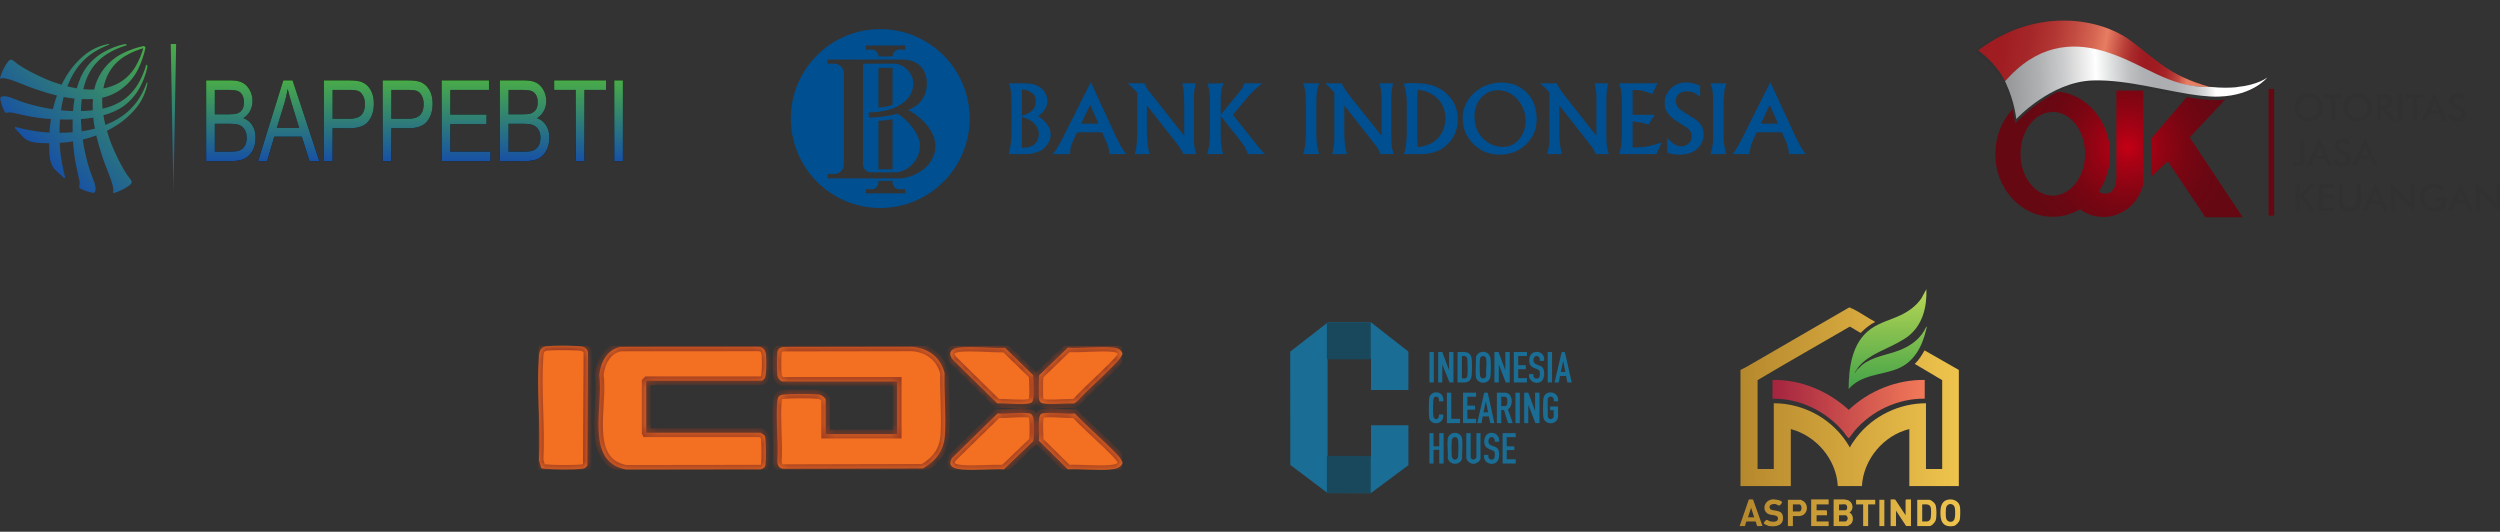 <svg width="268" height="57" viewBox="0 0 268 57" fill="none" xmlns="http://www.w3.org/2000/svg">
<rect x="0" y="0" width="268" height="57" fill="#333333" stroke="none"/>
<g clip-path="url(#clip0_482_1116)">
<path d="M14.538 11.641C15.199 10.861 15.639 9.915 15.812 8.904C15.812 8.888 15.789 8.863 15.771 8.848C15.753 8.834 15.743 8.835 15.737 8.848C14.84 11.318 13.368 12.545 11.299 13.399C11.214 13.055 11.14 12.708 11.083 12.358C11.878 12.138 12.651 11.817 13.278 11.354C13.96 10.849 14.527 10.202 14.943 9.458C15.33 8.772 15.613 8.032 15.781 7.261C15.82 7.079 15.802 7.013 15.741 6.966L15.713 6.944C15.687 6.925 15.668 6.944 15.661 6.979C15.616 7.167 15.559 7.351 15.49 7.531C14.67 9.759 13.362 11.099 10.99 11.655C10.954 11.262 10.944 10.867 10.962 10.474C12.628 10.118 14.037 8.947 14.804 7.421C15.152 6.709 15.414 5.956 15.582 5.18C15.604 5.105 15.575 5.025 15.512 4.982C15.496 4.97 15.478 4.963 15.458 4.96C15.419 4.94 15.374 4.935 15.332 4.947C14.564 5.117 13.818 5.382 13.114 5.734C11.611 6.506 10.46 7.921 10.1 9.595C9.711 9.612 9.321 9.602 8.933 9.564C9.483 7.185 10.807 5.867 13.002 5.043C13.18 4.973 13.363 4.915 13.548 4.869C13.579 4.862 13.601 4.843 13.582 4.817L13.561 4.789C13.514 4.728 13.449 4.708 13.268 4.748C12.506 4.918 11.774 5.204 11.097 5.596C10.36 6.016 9.72 6.59 9.22 7.279C8.768 7.906 8.453 8.678 8.236 9.471C7.891 9.414 7.55 9.339 7.211 9.252C8.055 7.175 9.271 5.697 11.702 4.792C11.718 4.787 11.715 4.772 11.702 4.758C11.688 4.744 11.662 4.714 11.647 4.716C10.645 4.891 9.709 5.337 8.937 6.005C7.986 6.814 7.21 7.837 6.6 9.083C6.298 8.993 5.997 8.895 5.699 8.791C4.798 8.477 2.478 7.401 1.582 6.624C1.301 6.379 1.165 6.346 1.015 6.453C0.935 6.521 0.863 6.598 0.799 6.683C0.445 7.191 0.176 7.754 0.001 8.351C-0.012 8.402 0.072 8.451 0.156 8.413C0.574 8.225 2.379 9.02 2.903 9.228C3.241 9.362 3.585 9.485 3.929 9.601C4.649 9.844 5.373 10.066 6.109 10.241C6.065 10.358 6.023 10.476 5.982 10.597C5.859 10.963 5.755 11.336 5.668 11.709C3.933 11.449 2.459 10.998 1.501 10.592C0.827 10.312 0.405 10.243 0.114 10.397C0.065 10.423 0.015 10.508 0.039 10.642C0.115 11.07 0.25 11.485 0.441 11.873C0.602 12.203 0.692 12.096 0.846 12.06C1.062 12.01 1.321 12.078 1.531 12.119C1.939 12.2 2.344 12.304 2.751 12.393C3.644 12.584 4.551 12.707 5.463 12.761C5.387 13.259 5.336 13.743 5.305 14.207C5.189 14.202 5.073 14.196 4.961 14.189C3.631 14.112 2.13 13.738 1.64 13.609C1.591 13.596 1.594 13.737 1.628 13.775C1.844 14.022 2.267 14.466 2.363 14.574C2.597 14.847 2.902 15.051 3.243 15.16C3.676 15.302 4.135 15.329 4.586 15.345C4.797 15.353 5.028 15.357 5.267 15.356C5.267 15.607 5.267 15.846 5.277 16.067C5.293 16.523 5.32 16.991 5.46 17.425C5.568 17.77 5.767 18.077 6.037 18.315C6.143 18.412 6.583 18.839 6.828 19.058C6.865 19.092 7.005 19.095 6.991 19.046C6.863 18.548 6.494 17.032 6.418 15.688C6.411 15.567 6.404 15.443 6.399 15.317C6.857 15.287 7.338 15.236 7.828 15.159C7.881 16.089 8.004 17.012 8.195 17.922C8.282 18.334 8.385 18.743 8.465 19.157C8.506 19.37 8.574 19.629 8.524 19.849C8.488 20.005 8.383 20.095 8.708 20.259C9.092 20.451 9.503 20.588 9.926 20.665C10.058 20.689 10.142 20.638 10.168 20.588C10.322 20.292 10.254 19.867 9.976 19.188C9.575 18.216 9.126 16.719 8.869 14.957C9.249 14.868 9.625 14.76 9.994 14.633C10.104 14.594 10.212 14.555 10.319 14.515C10.493 15.261 10.713 15.999 10.952 16.731C11.067 17.08 11.188 17.427 11.322 17.769C11.527 18.298 12.314 20.123 12.128 20.546C12.09 20.631 12.139 20.716 12.19 20.702C12.78 20.527 13.337 20.254 13.839 19.895C13.922 19.831 13.998 19.759 14.066 19.678C14.171 19.526 14.136 19.39 13.897 19.105C13.129 18.198 12.063 15.853 11.754 14.941C11.65 14.636 11.553 14.328 11.462 14.017C12.714 13.402 13.732 12.612 14.538 11.641ZM12.863 6.39C13.496 5.892 14.232 5.537 14.991 5.285L15.361 5.167C15.325 5.286 15.287 5.404 15.25 5.522C14.999 6.29 14.652 7.034 14.157 7.673C13.363 8.701 12.267 9.259 11.079 9.482C11.304 8.289 11.854 7.189 12.863 6.39ZM9.961 10.61C9.936 10.966 9.931 11.321 9.939 11.681C9.939 11.73 9.939 11.777 9.945 11.824C9.528 11.869 9.101 11.895 8.673 11.908C8.685 11.474 8.713 11.043 8.759 10.621L8.924 10.628C9.269 10.639 9.616 10.635 9.961 10.61ZM6.823 10.397C7.21 10.468 7.597 10.531 7.992 10.572C7.912 11.039 7.86 11.496 7.829 11.91C7.456 11.899 7.083 11.877 6.716 11.839C6.655 11.833 6.596 11.826 6.536 11.819C6.603 11.339 6.698 10.865 6.823 10.397ZM6.376 14.236C6.376 13.773 6.394 13.293 6.43 12.808C6.884 12.82 7.337 12.818 7.788 12.808C7.778 13.265 7.777 13.724 7.788 14.183C7.308 14.217 6.834 14.236 6.376 14.236ZM8.76 14.079C8.754 14.025 8.749 13.972 8.743 13.917C8.707 13.539 8.685 13.155 8.673 12.769C9.084 12.739 9.533 12.687 9.995 12.607C10.035 13.005 10.094 13.399 10.167 13.791C9.704 13.915 9.234 14.011 8.76 14.076V14.079Z" fill="url(#paint0_linear_482_1116)"/>
<path d="M18.881 4.716L18.592 20.704L18.305 4.716H18.881Z" fill="url(#paint1_linear_482_1116)"/>
<path d="M22.101 17.27V8.619H24.736C25.27 8.619 25.693 8.703 26.004 8.87C26.316 9.037 26.571 9.297 26.77 9.651C26.969 10.005 27.068 10.396 27.068 10.825C27.068 11.222 26.982 11.58 26.811 11.898C26.64 12.217 26.399 12.472 26.088 12.665C26.494 12.814 26.816 13.069 27.05 13.43C27.284 13.79 27.401 14.234 27.401 14.761C27.401 15.289 27.295 15.745 27.084 16.14C26.871 16.536 26.589 16.823 26.234 17.003C25.88 17.182 25.394 17.271 24.775 17.271H22.102L22.101 17.27ZM23.029 12.254H24.549C24.947 12.254 25.229 12.226 25.397 12.171C25.639 12.089 25.825 11.95 25.956 11.755C26.087 11.561 26.152 11.296 26.152 10.962C26.152 10.651 26.092 10.393 25.973 10.186C25.855 9.979 25.696 9.837 25.499 9.758C25.302 9.679 24.949 9.64 24.438 9.64H23.029V12.254ZM23.029 16.249H24.777C25.163 16.249 25.447 16.213 25.631 16.143C25.896 16.041 26.098 15.873 26.236 15.638C26.374 15.404 26.443 15.11 26.443 14.756C26.443 14.43 26.377 14.153 26.244 13.927C26.112 13.701 25.933 13.535 25.709 13.431C25.485 13.327 25.133 13.275 24.654 13.275H23.029V16.249H23.029Z" fill="black"/>
<path d="M27.663 17.27L30.369 8.618H31.362L34.235 17.27H33.172L32.356 14.65H29.404L28.641 17.27H27.663H27.663ZM29.676 13.717H32.066L31.337 11.321C31.111 10.585 30.946 9.987 30.841 9.527C30.75 10.082 30.622 10.633 30.456 11.18L29.676 13.717Z" fill="black"/>
<path d="M34.726 17.27V8.619H37.37C37.992 8.619 38.451 8.674 38.747 8.784C39.152 8.933 39.475 9.21 39.716 9.616C39.958 10.021 40.078 10.518 40.078 11.109C40.078 11.888 39.882 12.523 39.489 13.015C39.096 13.507 38.417 13.753 37.452 13.753H35.654V17.27H34.726ZM35.654 12.732H37.469C38.041 12.732 38.459 12.601 38.724 12.339C38.989 12.078 39.121 11.683 39.121 11.156C39.121 10.814 39.055 10.521 38.925 10.277C38.795 10.033 38.637 9.866 38.453 9.775C38.268 9.685 37.934 9.639 37.452 9.639H35.654V12.732Z" fill="black"/>
<path d="M41.023 17.27V8.619H43.667C44.29 8.619 44.749 8.674 45.045 8.784C45.449 8.933 45.773 9.21 46.014 9.616C46.255 10.021 46.376 10.518 46.376 11.109C46.376 11.888 46.18 12.523 45.787 13.015C45.394 13.507 44.714 13.753 43.75 13.753H41.952V17.27H41.023ZM41.952 12.732H43.767C44.339 12.732 44.757 12.601 45.022 12.339C45.287 12.078 45.419 11.683 45.419 11.156C45.419 10.814 45.353 10.521 45.223 10.277C45.093 10.033 44.935 9.866 44.751 9.775C44.566 9.685 44.232 9.639 43.75 9.639H41.952V12.732Z" fill="black"/>
<path d="M47.345 17.27V8.619H52.417V9.64H48.273V12.284H52.154V13.305H48.273V16.25H52.58V17.27H47.345V17.27Z" fill="black"/>
<path d="M53.59 17.27V8.619H56.226C56.759 8.619 57.182 8.703 57.493 8.87C57.805 9.037 58.06 9.297 58.259 9.651C58.458 10.005 58.557 10.396 58.557 10.825C58.557 11.222 58.472 11.58 58.301 11.898C58.129 12.217 57.888 12.472 57.577 12.665C57.984 12.814 58.304 13.069 58.539 13.43C58.773 13.79 58.891 14.234 58.891 14.761C58.891 15.289 58.785 15.745 58.573 16.14C58.361 16.536 58.078 16.823 57.724 17.003C57.369 17.182 56.883 17.271 56.264 17.271H53.591L53.59 17.27ZM54.519 12.254H56.039C56.436 12.254 56.719 12.226 56.887 12.171C57.129 12.089 57.314 11.95 57.445 11.755C57.576 11.561 57.641 11.296 57.641 10.962C57.641 10.651 57.581 10.393 57.463 10.186C57.344 9.979 57.185 9.837 56.989 9.758C56.792 9.679 56.439 9.64 55.928 9.64H54.519V12.254H54.519ZM54.519 16.249H56.267C56.653 16.249 56.937 16.213 57.12 16.143C57.385 16.041 57.587 15.873 57.726 15.638C57.864 15.404 57.933 15.11 57.933 14.756C57.933 14.43 57.867 14.153 57.734 13.927C57.602 13.701 57.423 13.535 57.199 13.431C56.975 13.327 56.623 13.275 56.144 13.275H54.519V16.249Z" fill="black"/>
<path d="M61.72 17.27V9.639H59.409V8.618H64.971V9.639H62.648V17.27H61.72H61.72Z" fill="black"/>
<path d="M65.848 17.27V8.619H66.776V17.27H65.848V17.27Z" fill="black"/>
<path d="M22.101 17.27V8.619H24.736C25.27 8.619 25.693 8.703 26.004 8.87C26.316 9.037 26.571 9.297 26.77 9.651C26.969 10.005 27.068 10.396 27.068 10.825C27.068 11.222 26.982 11.58 26.811 11.898C26.64 12.217 26.399 12.472 26.088 12.665C26.494 12.814 26.816 13.069 27.05 13.43C27.284 13.79 27.401 14.234 27.401 14.761C27.401 15.289 27.295 15.745 27.084 16.14C26.871 16.536 26.589 16.823 26.234 17.003C25.88 17.182 25.394 17.271 24.775 17.271H22.102L22.101 17.27ZM23.029 12.254H24.549C24.947 12.254 25.229 12.226 25.397 12.171C25.639 12.089 25.825 11.95 25.956 11.755C26.087 11.561 26.152 11.296 26.152 10.962C26.152 10.651 26.092 10.393 25.973 10.186C25.855 9.979 25.696 9.837 25.499 9.758C25.302 9.679 24.949 9.64 24.438 9.64H23.029V12.254ZM23.029 16.249H24.777C25.163 16.249 25.447 16.213 25.631 16.143C25.896 16.041 26.098 15.873 26.236 15.638C26.374 15.404 26.443 15.11 26.443 14.756C26.443 14.43 26.377 14.153 26.244 13.927C26.112 13.701 25.933 13.535 25.709 13.431C25.485 13.327 25.133 13.275 24.654 13.275H23.029V16.249H23.029Z" fill="url(#paint2_linear_482_1116)"/>
<path d="M27.663 17.27L30.369 8.618H31.362L34.235 17.27H33.172L32.356 14.65H29.404L28.641 17.27H27.663H27.663ZM29.676 13.717H32.066L31.337 11.321C31.111 10.585 30.946 9.987 30.841 9.527C30.75 10.082 30.622 10.633 30.456 11.18L29.676 13.717Z" fill="url(#paint3_linear_482_1116)"/>
<path d="M34.726 17.27V8.619H37.37C37.992 8.619 38.451 8.674 38.747 8.784C39.152 8.933 39.475 9.21 39.716 9.616C39.958 10.021 40.078 10.518 40.078 11.109C40.078 11.888 39.882 12.523 39.489 13.015C39.096 13.507 38.417 13.753 37.452 13.753H35.654V17.27H34.726ZM35.654 12.732H37.469C38.041 12.732 38.459 12.601 38.724 12.339C38.989 12.078 39.121 11.683 39.121 11.156C39.121 10.814 39.055 10.521 38.925 10.277C38.795 10.033 38.637 9.866 38.453 9.775C38.268 9.685 37.934 9.639 37.452 9.639H35.654V12.732Z" fill="url(#paint4_linear_482_1116)"/>
<path d="M41.023 17.27V8.619H43.667C44.29 8.619 44.749 8.674 45.045 8.784C45.449 8.933 45.773 9.21 46.014 9.616C46.255 10.021 46.376 10.518 46.376 11.109C46.376 11.888 46.18 12.523 45.787 13.015C45.394 13.507 44.714 13.753 43.75 13.753H41.952V17.27H41.023ZM41.952 12.732H43.767C44.339 12.732 44.757 12.601 45.022 12.339C45.287 12.078 45.419 11.683 45.419 11.156C45.419 10.814 45.353 10.521 45.223 10.277C45.093 10.033 44.935 9.866 44.751 9.775C44.566 9.685 44.232 9.639 43.75 9.639H41.952V12.732Z" fill="url(#paint5_linear_482_1116)"/>
<path d="M47.345 17.27V8.619H52.417V9.64H48.273V12.284H52.154V13.305H48.273V16.25H52.58V17.27H47.345V17.27Z" fill="url(#paint6_linear_482_1116)"/>
<path d="M53.59 17.27V8.619H56.226C56.759 8.619 57.182 8.703 57.493 8.87C57.805 9.037 58.06 9.297 58.259 9.651C58.458 10.005 58.557 10.396 58.557 10.825C58.557 11.222 58.472 11.58 58.301 11.898C58.129 12.217 57.888 12.472 57.577 12.665C57.984 12.814 58.304 13.069 58.539 13.43C58.773 13.79 58.891 14.234 58.891 14.761C58.891 15.289 58.785 15.745 58.573 16.14C58.361 16.536 58.078 16.823 57.724 17.003C57.369 17.182 56.883 17.271 56.264 17.271H53.591L53.59 17.27ZM54.519 12.254H56.039C56.436 12.254 56.719 12.226 56.887 12.171C57.129 12.089 57.314 11.95 57.445 11.755C57.576 11.561 57.641 11.296 57.641 10.962C57.641 10.651 57.581 10.393 57.463 10.186C57.344 9.979 57.185 9.837 56.989 9.758C56.792 9.679 56.439 9.64 55.928 9.64H54.519V12.254H54.519ZM54.519 16.249H56.267C56.653 16.249 56.937 16.213 57.12 16.143C57.385 16.041 57.587 15.873 57.726 15.638C57.864 15.404 57.933 15.11 57.933 14.756C57.933 14.43 57.867 14.153 57.734 13.927C57.602 13.701 57.423 13.535 57.199 13.431C56.975 13.327 56.623 13.275 56.144 13.275H54.519V16.249Z" fill="url(#paint7_linear_482_1116)"/>
<path d="M61.72 17.27V9.639H59.409V8.618H64.971V9.639H62.648V17.27H61.72H61.72Z" fill="url(#paint8_linear_482_1116)"/>
<path d="M65.848 17.27V8.619H66.776V17.27H65.848V17.27Z" fill="url(#paint9_linear_482_1116)"/>
</g>
<g clip-path="url(#clip1_482_1116)">
<path d="M94.349 3.122C99.653 3.122 103.95 7.419 103.95 12.694C103.95 17.999 99.653 22.297 94.349 22.297C89.073 22.297 84.776 17.999 84.776 12.694C84.776 7.419 89.073 3.122 94.349 3.122ZM94.171 19.393V19.54C94.171 19.896 93.934 20.192 93.608 20.281H92.808V20.726H97.046V20.281H96.245C95.919 20.192 95.683 19.896 95.683 19.54V19.393H94.171ZM88.718 6.382V6.827H89.43C89.993 6.827 90.467 7.301 90.467 7.864V17.614C90.467 18.207 89.993 18.651 89.43 18.651H88.718V19.126H96.394C97.698 19.126 100.276 18.029 100.276 15.629C100.276 13.584 97.875 11.984 97.342 11.806C98.616 11.272 99.357 10.383 99.357 8.931C99.357 7.479 98.468 6.382 96.72 6.382H88.718ZM95.86 6.827C96.897 6.827 97.905 7.864 97.905 8.931C97.905 11.094 95.475 12.043 93.134 12.043V12.606C93.815 12.606 95.001 12.517 96.186 12.191C96.75 12.398 98.616 14.088 98.616 15.629C98.616 17.199 97.224 18.474 96.009 18.474H93.341C92.897 18.474 92.512 18.088 92.512 17.614V6.827H95.86ZM95.683 12.783C95.149 12.872 94.675 12.931 94.171 12.961V18.148H95.683V12.783ZM94.171 7.272V11.539C94.556 11.509 95.208 11.42 95.683 11.242V7.272H94.171ZM92.808 4.871V5.316H93.43C93.844 5.316 94.171 5.641 94.171 6.056H95.683C95.683 5.641 96.008 5.316 96.394 5.316H97.046V4.871H92.808Z" fill="#004F91"/>
<path fill-rule="evenodd" clip-rule="evenodd" d="M189.717 11.242L190.606 13.258H188.768L189.717 11.242ZM189.806 8.872H189.746L186.813 14.71C186.605 15.125 186.427 15.451 186.309 15.658C186.161 15.895 186.072 16.073 185.983 16.192C185.864 16.34 185.805 16.429 185.716 16.518H187.553C187.553 16.221 187.613 15.925 187.702 15.629C187.79 15.362 187.879 15.125 187.939 14.977L188.324 14.177H191.021L191.465 15.184C191.584 15.48 191.673 15.747 191.702 15.955C191.762 16.162 191.762 16.369 191.762 16.518H193.569C193.421 16.34 193.273 16.073 193.066 15.777C192.888 15.48 192.651 15.036 192.384 14.443L189.806 8.872ZM183.345 8.931C183.434 9.138 183.523 9.405 183.582 9.672C183.612 9.968 183.641 10.294 183.641 10.739V14.354C183.641 14.769 183.641 15.095 183.612 15.362C183.582 15.629 183.553 15.866 183.493 16.044C183.464 16.221 183.404 16.369 183.345 16.518H185.064C184.945 16.133 184.886 15.806 184.827 15.51C184.797 15.214 184.768 14.858 184.768 14.443V10.946C184.797 10.383 184.827 9.968 184.857 9.672C184.916 9.375 185.005 9.138 185.064 8.931H183.345ZM182.249 9.198C182.071 9.109 181.863 9.049 181.597 8.961C181.36 8.872 181.034 8.842 180.708 8.842C180.056 8.842 179.522 9.079 179.107 9.494C178.692 9.909 178.455 10.413 178.455 11.035C178.455 11.42 178.514 11.746 178.692 11.983C178.84 12.25 179.078 12.517 179.404 12.754C179.759 12.991 180.174 13.287 180.737 13.613C180.856 13.673 180.974 13.791 181.122 13.969C181.271 14.147 181.36 14.354 181.36 14.621C181.36 14.888 181.241 15.155 181.034 15.362C180.826 15.569 180.559 15.688 180.233 15.688C179.878 15.658 179.581 15.569 179.344 15.362C179.107 15.184 178.9 14.977 178.722 14.769V16.369C178.9 16.429 179.107 16.488 179.285 16.518C179.492 16.547 179.759 16.577 180.056 16.577C180.856 16.577 181.478 16.369 181.923 15.955C182.397 15.569 182.604 15.036 182.634 14.414C182.634 14.058 182.545 13.702 182.338 13.376C182.13 13.08 181.774 12.754 181.211 12.458C180.737 12.191 180.352 11.924 180.056 11.687C179.789 11.45 179.641 11.154 179.641 10.798C179.641 10.502 179.759 10.265 179.967 10.057C180.204 9.879 180.47 9.79 180.796 9.79C181.152 9.79 181.419 9.85 181.656 9.968C181.893 10.116 182.071 10.235 182.249 10.383V9.198ZM173.595 8.931C173.684 9.257 173.773 9.613 173.802 9.939C173.862 10.294 173.862 10.591 173.862 10.857V14.562C173.862 15.036 173.832 15.451 173.773 15.747C173.713 16.044 173.654 16.31 173.595 16.518H177.566L178.129 15.273C177.596 15.451 177.151 15.569 176.825 15.658C176.47 15.718 176.173 15.777 175.877 15.777C175.61 15.806 175.314 15.806 175.017 15.806V13.021C175.195 13.05 175.373 13.05 175.521 13.08C175.669 13.08 175.847 13.139 176.025 13.169C176.233 13.228 176.47 13.287 176.736 13.347L177.388 12.309H175.017V9.642C175.403 9.642 175.729 9.642 176.025 9.731C176.351 9.79 176.707 9.909 177.122 10.087L177.685 8.931H173.595ZM165.089 8.931C165.297 9.109 165.475 9.257 165.623 9.405C165.771 9.553 165.919 9.731 166.097 9.939V14.532C166.097 14.562 166.097 14.71 166.097 14.917C166.097 15.155 166.067 15.392 166.038 15.688C165.979 15.984 165.919 16.251 165.86 16.518H167.46C167.342 16.192 167.283 15.836 167.223 15.421C167.164 15.036 167.164 14.651 167.164 14.295V11.302L170.394 15.421C170.542 15.599 170.661 15.777 170.78 15.955C170.898 16.133 170.987 16.34 171.046 16.518H172.469C172.41 16.369 172.35 16.162 172.291 15.895C172.232 15.629 172.202 15.214 172.202 14.621V10.561C172.202 10.146 172.232 9.82 172.261 9.583C172.291 9.346 172.35 9.109 172.41 8.931H170.928C170.987 9.079 171.017 9.227 171.046 9.375C171.076 9.553 171.106 9.761 171.135 10.027C171.135 10.294 171.135 10.65 171.135 11.124V14.562L167.697 10.205C167.431 9.85 167.223 9.583 167.134 9.405C167.045 9.257 166.957 9.079 166.897 8.931H165.089ZM158.066 12.458C158.066 11.983 158.155 11.509 158.362 11.094C158.57 10.68 158.866 10.324 159.251 10.057C159.607 9.82 160.051 9.672 160.585 9.672C161.178 9.672 161.681 9.85 162.156 10.176C162.6 10.502 162.926 10.916 163.193 11.42C163.43 11.924 163.548 12.428 163.548 12.991C163.578 13.376 163.459 13.791 163.282 14.236C163.104 14.651 162.837 15.006 162.481 15.303C162.096 15.599 161.652 15.747 161.089 15.747C160.585 15.747 160.111 15.629 159.636 15.362C159.192 15.095 158.807 14.74 158.51 14.236C158.214 13.762 158.066 13.169 158.066 12.458ZM156.791 12.635C156.791 13.317 156.94 13.939 157.266 14.532C157.592 15.125 158.036 15.599 158.629 15.984C159.222 16.369 159.933 16.577 160.763 16.577C161.474 16.577 162.156 16.429 162.748 16.103C163.341 15.777 163.815 15.332 164.171 14.769C164.556 14.177 164.734 13.495 164.734 12.695C164.734 12.043 164.586 11.42 164.319 10.828C164.023 10.265 163.608 9.79 163.045 9.435C162.481 9.049 161.8 8.872 160.94 8.842C160.081 8.872 159.31 9.079 158.688 9.464C158.066 9.85 157.592 10.324 157.266 10.916C156.94 11.48 156.791 12.072 156.791 12.635ZM151.931 11.005C151.931 10.828 151.931 10.591 151.931 10.354C151.961 10.087 151.961 9.85 151.99 9.613C152.791 9.731 153.413 9.968 153.828 10.324C154.272 10.68 154.569 11.065 154.717 11.509C154.895 11.924 154.954 12.309 154.954 12.695C154.954 13.11 154.865 13.524 154.687 13.969C154.509 14.414 154.213 14.829 153.769 15.155C153.324 15.48 152.731 15.688 151.99 15.777C151.961 15.599 151.961 15.421 151.961 15.243C151.931 15.095 151.931 14.917 151.931 14.74C151.931 14.562 151.931 14.325 151.931 14.028V11.005ZM150.805 14.206C150.805 14.68 150.775 15.036 150.746 15.332C150.716 15.629 150.686 15.836 150.657 16.014C150.598 16.221 150.538 16.369 150.479 16.518H152.316C153.146 16.518 153.857 16.34 154.45 16.014C155.043 15.658 155.487 15.214 155.813 14.651C156.11 14.088 156.288 13.465 156.288 12.784C156.288 12.428 156.228 12.043 156.11 11.657C155.991 11.272 155.813 10.887 155.517 10.531C155.132 10.027 154.687 9.672 154.213 9.435C153.739 9.198 153.265 9.049 152.761 8.99C152.257 8.931 151.753 8.901 151.279 8.901C151.131 8.901 150.983 8.901 150.864 8.931L150.479 8.961C150.538 9.109 150.598 9.375 150.686 9.701C150.746 10.027 150.805 10.472 150.805 11.005V14.206ZM142.033 8.931C142.24 9.109 142.418 9.257 142.566 9.405C142.714 9.553 142.892 9.731 143.04 9.939V14.532C143.04 14.562 143.04 14.71 143.04 14.917C143.04 15.155 143.011 15.392 142.981 15.688C142.922 15.984 142.892 16.251 142.803 16.518H144.404C144.285 16.192 144.226 15.836 144.167 15.421C144.137 15.036 144.107 14.651 144.107 14.295V11.302L147.338 15.421C147.486 15.599 147.604 15.777 147.723 15.955C147.841 16.133 147.93 16.34 147.99 16.518H149.412C149.353 16.369 149.294 16.162 149.234 15.895C149.175 15.629 149.145 15.214 149.145 14.621V10.561C149.145 10.146 149.175 9.82 149.205 9.583C149.234 9.346 149.294 9.109 149.353 8.931H147.871C147.93 9.079 147.96 9.227 147.99 9.375C148.019 9.553 148.049 9.761 148.078 10.027C148.078 10.294 148.108 10.65 148.108 11.124V14.562L144.641 10.205C144.374 9.85 144.167 9.583 144.078 9.405C143.989 9.257 143.9 9.079 143.841 8.931H142.033ZM139.692 8.931C139.78 9.138 139.869 9.405 139.899 9.672C139.958 9.968 139.988 10.294 139.988 10.739V14.354C139.988 14.769 139.958 15.095 139.929 15.362C139.899 15.629 139.869 15.866 139.84 16.044C139.78 16.221 139.751 16.369 139.692 16.518H141.41C141.292 16.133 141.233 15.806 141.173 15.51C141.144 15.214 141.114 14.858 141.114 14.443V10.946C141.114 10.383 141.144 9.968 141.203 9.672C141.262 9.375 141.322 9.138 141.41 8.931H139.692ZM129.438 8.961C129.526 9.198 129.586 9.464 129.645 9.761C129.675 10.027 129.704 10.324 129.704 10.561V14.532C129.704 14.858 129.675 15.214 129.645 15.54C129.586 15.866 129.497 16.192 129.408 16.518H131.127C131.068 16.369 131.008 16.103 130.949 15.777C130.89 15.451 130.86 15.066 130.86 14.621V12.428L132.935 15.036C133.231 15.421 133.438 15.718 133.527 15.925C133.646 16.162 133.705 16.34 133.764 16.518H135.602C135.365 16.281 135.187 16.103 135.098 15.984C134.979 15.866 134.861 15.718 134.742 15.54L132.164 12.309L133.527 10.68C133.883 10.235 134.209 9.909 134.505 9.613C134.802 9.346 135.068 9.109 135.335 8.931H133.409C133.379 9.049 133.32 9.168 133.261 9.287C133.201 9.435 133.053 9.642 132.816 9.909L130.86 12.309V10.798C130.86 10.472 130.86 10.176 130.89 9.968C130.919 9.761 130.949 9.553 131.008 9.405C131.038 9.257 131.097 9.079 131.156 8.931L129.438 8.961ZM120.873 8.931C121.08 9.109 121.288 9.257 121.406 9.405C121.554 9.553 121.732 9.731 121.91 9.939V14.532C121.91 14.562 121.88 14.71 121.88 14.917C121.88 15.155 121.851 15.392 121.821 15.688C121.792 15.984 121.732 16.251 121.643 16.518H123.244C123.155 16.192 123.066 15.836 123.007 15.421C122.977 15.036 122.947 14.651 122.947 14.295V11.302L126.178 15.421C126.326 15.599 126.444 15.777 126.563 15.955C126.681 16.133 126.77 16.34 126.83 16.518H128.252C128.193 16.369 128.134 16.162 128.074 15.895C128.015 15.629 127.985 15.214 127.985 14.621V10.561C127.985 10.146 128.015 9.82 128.045 9.583C128.104 9.346 128.134 9.109 128.193 8.931H126.741C126.77 9.079 126.8 9.227 126.83 9.375C126.859 9.553 126.889 9.761 126.919 10.027C126.919 10.294 126.948 10.65 126.948 11.124V14.562L123.51 10.205C123.214 9.85 123.007 9.583 122.918 9.405C122.829 9.257 122.74 9.079 122.681 8.931H120.873ZM116.872 11.242L117.761 13.258H115.894L116.872 11.242ZM116.961 8.872H116.902L113.968 14.71C113.76 15.125 113.582 15.451 113.434 15.658C113.316 15.895 113.197 16.073 113.108 16.192C113.019 16.34 112.93 16.429 112.841 16.518H114.709C114.709 16.221 114.738 15.925 114.827 15.629C114.946 15.362 115.005 15.125 115.094 14.977L115.479 14.177H118.146L118.591 15.184C118.739 15.48 118.828 15.747 118.858 15.955C118.887 16.162 118.917 16.369 118.917 16.518H120.725C120.576 16.34 120.428 16.073 120.221 15.777C120.043 15.48 119.806 15.036 119.539 14.443L116.961 8.872ZM109.552 12.546C110.026 12.695 110.411 12.843 110.678 13.05C110.945 13.287 111.123 13.495 111.212 13.732C111.33 13.969 111.36 14.177 111.36 14.384C111.36 14.473 111.33 14.651 111.271 14.888C111.212 15.125 111.063 15.332 110.797 15.54C110.53 15.747 110.115 15.836 109.552 15.836V12.546ZM109.552 9.583C109.967 9.613 110.322 9.731 110.589 9.939C110.886 10.116 111.034 10.442 111.034 10.887C111.034 11.302 110.886 11.657 110.589 11.895C110.322 12.132 109.967 12.309 109.552 12.398V9.583ZM108.159 8.931C108.189 9.02 108.218 9.109 108.278 9.257C108.307 9.375 108.337 9.583 108.366 9.85C108.396 10.116 108.426 10.472 108.426 10.916V14.325C108.426 14.562 108.396 14.888 108.366 15.273C108.337 15.688 108.248 16.073 108.129 16.518H109.848C110.085 16.518 110.352 16.518 110.619 16.458C110.886 16.399 111.123 16.34 111.33 16.251C111.656 16.133 111.952 15.925 112.219 15.569C112.486 15.243 112.634 14.858 112.634 14.443C112.634 13.999 112.486 13.613 112.219 13.287C111.982 12.961 111.656 12.665 111.271 12.458C111.389 12.369 111.538 12.25 111.715 12.102C111.864 11.954 111.982 11.776 112.101 11.569C112.219 11.361 112.278 11.124 112.278 10.798C112.278 10.561 112.219 10.294 112.071 10.027C111.923 9.731 111.686 9.464 111.33 9.257C110.974 9.049 110.471 8.931 109.848 8.931H108.159Z" fill="#004F91"/>
</g>
<g clip-path="url(#clip2_482_1116)">
<path d="M226.875 9.707V19.109C226.824 19.889 226.602 20.75 225.697 20.75C225.285 20.75 225.101 20.655 225.012 20.49C225.76 19.375 226.203 18.007 226.203 16.518C226.203 15.637 226.045 14.795 225.76 14.022C225.709 13.889 225.659 13.762 225.602 13.635C224.613 11.361 222.504 9.783 220.047 9.783C216.652 9.783 213.896 12.793 213.896 16.512C213.896 20.231 216.652 23.24 220.047 23.24C221.098 23.24 222.093 22.949 222.96 22.442C223.676 22.955 224.537 23.259 225.469 23.259C227.54 23.259 229.275 21.77 229.757 19.768V9.707H226.856H226.875ZM221.465 20.579C221.035 20.826 220.56 20.972 220.059 20.972C218.147 20.972 216.601 18.963 216.601 16.486C216.601 14.009 218.153 12.001 220.059 12.001C221.472 12.001 222.682 13.097 223.22 14.662C223.41 15.219 223.518 15.834 223.518 16.486C223.518 18.311 222.675 19.882 221.465 20.579Z" fill="url(#paint10_radial_482_1116)"/>
<path d="M230.612 14.852V18.938L232.385 17.291L236.42 23.291H240.417L234.735 14.725L239.625 9.517H235.179L230.612 14.852Z" fill="url(#paint11_radial_482_1116)"/>
<path d="M239.776 9.644C239.003 9.72 238.085 9.733 237.002 9.619C236.939 9.619 236.882 9.619 236.825 9.606C232.404 8.307 231.029 6.445 228.223 4.291C225.227 1.984 218.045 0.426 211.571 5.539C211.571 5.539 213.788 6.819 214.802 8.985C214.821 9.023 214.84 9.061 214.859 9.099C215.859 11.336 216.018 13.262 216.018 13.262C216.018 13.262 219.691 9.061 224.233 8.897C228.065 8.757 232.511 10.246 236.039 10.639C236.692 10.709 237.312 10.746 237.895 10.727C241.6 10.595 243.019 8.466 243.019 8.466C243.019 8.466 242.107 9.41 239.789 9.644H239.776Z" fill="#313132"/>
<path d="M225.551 6.026C230.979 7.471 232.404 9.359 236.819 9.327C236.895 9.327 236.958 9.321 237.028 9.321C236.964 9.321 236.907 9.321 236.85 9.308C232.448 8.079 231.087 6.318 228.293 4.278C225.316 2.098 218.488 0.559 212.053 5.399C212.053 5.399 213.941 6.673 214.948 8.719C215.131 8.51 215.309 8.32 215.493 8.136C219.014 4.493 222.384 5.184 225.557 6.026H225.551Z" fill="url(#paint12_linear_482_1116)"/>
<path d="M239.782 9.346C239.016 9.422 238.098 9.429 237.021 9.321C236.945 9.321 236.882 9.327 236.812 9.327C232.403 9.359 229.99 6.92 225.886 5.596C222.763 4.588 219.001 4.487 215.479 8.13C215.296 8.313 215.118 8.504 214.935 8.713C214.954 8.751 214.973 8.782 214.992 8.82C215.986 10.936 216.144 12.761 216.144 12.761C216.144 12.761 219.799 8.789 224.315 8.624C228.128 8.491 232.549 9.904 236.058 10.271C236.704 10.341 237.325 10.379 237.901 10.354C241.588 10.227 243.057 8.301 243.057 8.301C243.057 8.301 242.088 9.105 239.782 9.334V9.346Z" fill="url(#paint13_linear_482_1116)"/>
<path d="M243.792 9.53H243.19V23.12H243.792V9.53Z" fill="#660812"/>
<path d="M249.024 11.532C249.024 11.735 248.986 11.931 248.91 12.108C248.834 12.292 248.72 12.45 248.574 12.596C248.428 12.742 248.257 12.85 248.074 12.926C247.89 13.002 247.693 13.04 247.484 13.04C247.275 13.04 247.079 13.002 246.895 12.926C246.705 12.85 246.541 12.742 246.395 12.596C246.249 12.45 246.135 12.292 246.059 12.108C245.983 11.925 245.945 11.735 245.945 11.526C245.945 11.316 245.983 11.126 246.059 10.943C246.135 10.759 246.243 10.601 246.395 10.455C246.541 10.309 246.705 10.201 246.895 10.125C247.079 10.049 247.282 10.011 247.484 10.011C247.687 10.011 247.89 10.049 248.074 10.125C248.257 10.201 248.422 10.309 248.574 10.455C248.72 10.601 248.834 10.765 248.91 10.949C248.986 11.133 249.024 11.323 249.024 11.526V11.532ZM248.542 11.532C248.542 11.386 248.517 11.247 248.466 11.114C248.416 10.981 248.34 10.867 248.238 10.765C248.143 10.664 248.029 10.588 247.902 10.531C247.776 10.474 247.643 10.448 247.497 10.448C247.351 10.448 247.218 10.474 247.092 10.531C246.965 10.588 246.851 10.664 246.75 10.765C246.648 10.867 246.572 10.981 246.522 11.114C246.471 11.247 246.446 11.386 246.446 11.532C246.446 11.678 246.471 11.817 246.522 11.944C246.572 12.077 246.648 12.191 246.75 12.292C246.851 12.393 246.965 12.47 247.092 12.527C247.218 12.577 247.351 12.609 247.497 12.609C247.643 12.609 247.769 12.584 247.896 12.527C248.023 12.47 248.137 12.393 248.238 12.292C248.34 12.191 248.416 12.07 248.466 11.944C248.517 11.811 248.542 11.678 248.542 11.532Z" fill="#313132"/>
<path d="M250.347 10.48V12.957H249.879V10.48H249.112V10.081H251.107V10.48H250.347Z" fill="#313132"/>
<path d="M254.275 11.532C254.275 11.735 254.237 11.931 254.161 12.108C254.085 12.292 253.971 12.45 253.825 12.596C253.679 12.742 253.508 12.85 253.324 12.926C253.141 13.002 252.944 13.04 252.735 13.04C252.526 13.04 252.33 13.002 252.146 12.926C251.956 12.85 251.792 12.742 251.646 12.596C251.5 12.45 251.386 12.292 251.31 12.108C251.234 11.925 251.196 11.735 251.196 11.526C251.196 11.316 251.234 11.126 251.31 10.943C251.386 10.759 251.5 10.601 251.646 10.455C251.792 10.309 251.956 10.201 252.146 10.125C252.33 10.049 252.533 10.011 252.735 10.011C252.938 10.011 253.141 10.049 253.324 10.125C253.508 10.201 253.673 10.309 253.825 10.455C253.971 10.601 254.085 10.765 254.161 10.949C254.237 11.133 254.275 11.323 254.275 11.526V11.532ZM253.787 11.532C253.787 11.386 253.762 11.247 253.711 11.114C253.66 10.981 253.584 10.867 253.483 10.765C253.388 10.664 253.274 10.588 253.147 10.531C253.02 10.474 252.887 10.448 252.742 10.448C252.596 10.448 252.463 10.474 252.336 10.531C252.21 10.588 252.096 10.664 251.994 10.765C251.893 10.867 251.817 10.981 251.766 11.114C251.716 11.247 251.69 11.386 251.69 11.532C251.69 11.678 251.716 11.817 251.766 11.944C251.817 12.077 251.893 12.191 251.994 12.292C252.096 12.393 252.21 12.47 252.336 12.527C252.463 12.577 252.596 12.609 252.742 12.609C252.887 12.609 253.014 12.584 253.141 12.527C253.267 12.47 253.381 12.393 253.483 12.292C253.584 12.191 253.66 12.07 253.711 11.944C253.762 11.811 253.787 11.678 253.787 11.532Z" fill="#313132"/>
<path d="M255.25 11.671V12.957H254.813V10.081H255.465C255.655 10.081 255.807 10.094 255.909 10.119C256.016 10.144 256.105 10.182 256.181 10.239C256.27 10.309 256.339 10.398 256.39 10.512C256.441 10.62 256.466 10.74 256.466 10.873C256.466 11.101 256.409 11.285 256.301 11.412C256.187 11.545 256.023 11.621 255.807 11.646L256.796 12.957H256.263L255.307 11.671H255.256H255.25ZM255.275 11.31H255.358C255.605 11.31 255.769 11.278 255.852 11.222C255.934 11.164 255.972 11.063 255.972 10.917C255.972 10.759 255.928 10.645 255.845 10.582C255.757 10.518 255.598 10.486 255.358 10.486H255.275V11.31Z" fill="#313132"/>
<path d="M257.067 12.964V10.087H257.536V12.964H257.067Z" fill="#313132"/>
<path d="M259.139 10.48V12.957H258.67V10.48H257.904V10.081H259.893V10.48H259.133H259.139Z" fill="#313132"/>
<path d="M261.862 12.964L261.533 12.223H260.393L260.057 12.964H259.563L260.956 9.973L262.35 12.964H261.856H261.862ZM260.57 11.83H261.374L261.083 11.171C261.064 11.127 261.051 11.082 261.032 11.025C261.013 10.968 260.994 10.911 260.975 10.841C260.963 10.905 260.944 10.962 260.925 11.019C260.906 11.076 260.887 11.12 260.868 11.171L260.576 11.83H260.57Z" fill="#313132"/>
<path d="M262.464 12.387L262.838 12.216C262.876 12.343 262.939 12.444 263.034 12.508C263.129 12.577 263.25 12.609 263.395 12.609C263.541 12.609 263.642 12.571 263.725 12.495C263.807 12.419 263.845 12.311 263.845 12.184C263.845 12.013 263.706 11.868 263.427 11.735C263.389 11.716 263.357 11.703 263.338 11.69C263.022 11.538 262.813 11.399 262.705 11.272C262.597 11.146 262.547 10.993 262.547 10.816C262.547 10.582 262.623 10.392 262.781 10.246C262.939 10.1 263.148 10.03 263.408 10.03C263.623 10.03 263.801 10.068 263.94 10.151C264.086 10.233 264.181 10.347 264.238 10.506L263.87 10.696C263.813 10.607 263.75 10.537 263.68 10.499C263.611 10.455 263.535 10.436 263.446 10.436C263.319 10.436 263.218 10.467 263.148 10.537C263.072 10.601 263.041 10.689 263.041 10.797C263.041 10.968 263.205 11.133 263.528 11.278C263.554 11.291 263.573 11.297 263.585 11.304C263.87 11.437 264.067 11.564 264.168 11.69C264.276 11.817 264.327 11.969 264.327 12.159C264.327 12.432 264.238 12.647 264.067 12.805C263.896 12.964 263.661 13.046 263.37 13.046C263.123 13.046 262.927 12.989 262.768 12.875C262.61 12.761 262.509 12.603 262.458 12.394L262.464 12.387Z" fill="#313132"/>
<path d="M246.053 17.265C246.104 17.323 246.148 17.367 246.192 17.392C246.237 17.418 246.281 17.43 246.332 17.43C246.42 17.43 246.49 17.399 246.522 17.342C246.56 17.278 246.579 17.171 246.579 17.006V14.915H247.041V17.158C247.041 17.399 246.99 17.582 246.883 17.696C246.775 17.81 246.61 17.867 246.382 17.867C246.256 17.867 246.142 17.842 246.04 17.791C245.939 17.741 245.844 17.665 245.749 17.563L246.047 17.265H246.053Z" fill="#313132"/>
<path d="M249.562 17.791L249.233 17.05H248.092L247.757 17.791H247.263L248.656 14.801L250.05 17.791H249.556H249.562ZM248.27 16.664H249.074L248.783 16.005C248.764 15.96 248.745 15.916 248.732 15.859C248.713 15.802 248.694 15.745 248.675 15.675C248.662 15.739 248.643 15.796 248.624 15.853C248.605 15.91 248.586 15.96 248.567 16.005L248.276 16.664H248.27Z" fill="#313132"/>
<path d="M250.164 17.215L250.537 17.044C250.575 17.171 250.639 17.272 250.734 17.335C250.829 17.405 250.949 17.437 251.095 17.437C251.234 17.437 251.342 17.399 251.424 17.323C251.506 17.247 251.551 17.139 251.551 17.012C251.551 16.841 251.411 16.695 251.133 16.562C251.095 16.543 251.063 16.531 251.044 16.518C250.727 16.366 250.518 16.227 250.411 16.1C250.303 15.973 250.252 15.821 250.252 15.637C250.252 15.403 250.328 15.213 250.493 15.067C250.651 14.921 250.86 14.852 251.12 14.852C251.329 14.852 251.506 14.89 251.652 14.972C251.791 15.055 251.893 15.169 251.95 15.327L251.582 15.517C251.525 15.428 251.462 15.359 251.392 15.321C251.323 15.276 251.247 15.257 251.158 15.257C251.031 15.257 250.93 15.289 250.86 15.359C250.784 15.422 250.753 15.511 250.753 15.625C250.753 15.796 250.917 15.96 251.24 16.106C251.266 16.119 251.285 16.125 251.297 16.132C251.582 16.265 251.779 16.391 251.886 16.518C251.994 16.645 252.045 16.797 252.045 16.987C252.045 17.259 251.962 17.475 251.785 17.633C251.614 17.791 251.38 17.874 251.088 17.874C250.841 17.874 250.645 17.817 250.487 17.703C250.328 17.589 250.227 17.43 250.183 17.221L250.164 17.215Z" fill="#313132"/>
<path d="M254.433 17.791L254.11 17.05H252.97L252.634 17.791H252.14L253.534 14.801L254.927 17.791H254.433ZM253.141 16.664H253.945L253.648 16.005C253.629 15.96 253.616 15.916 253.597 15.859C253.578 15.802 253.559 15.745 253.54 15.675C253.521 15.739 253.508 15.796 253.489 15.853C253.47 15.91 253.458 15.96 253.439 16.005L253.141 16.664Z" fill="#313132"/>
<path d="M246.078 22.619V19.743H246.547V20.934L247.579 19.743H248.149L247.009 21.023L248.282 22.619H247.681L246.547 21.149V22.619H246.078Z" fill="#313132"/>
<path d="M248.574 22.619V19.743H250.183V20.142H249.049V20.864H250.183V21.276H249.049V22.207H250.183V22.625H248.574V22.619Z" fill="#313132"/>
<path d="M250.702 19.743H251.165V21.491C251.165 21.751 251.228 21.948 251.342 22.074C251.462 22.207 251.64 22.271 251.88 22.271C252.121 22.271 252.298 22.207 252.419 22.074C252.539 21.941 252.596 21.751 252.596 21.491V19.743H253.065V21.536C253.065 21.922 252.963 22.214 252.773 22.41C252.577 22.607 252.279 22.701 251.887 22.701C251.494 22.701 251.196 22.607 251 22.41C250.803 22.22 250.708 21.929 250.708 21.536V19.743H250.702Z" fill="#313132"/>
<path d="M255.535 22.619L255.212 21.878H254.071L253.736 22.619H253.242L254.635 19.629L256.029 22.619H255.535ZM254.242 21.491H255.047L254.749 20.832C254.73 20.788 254.717 20.744 254.698 20.687C254.679 20.63 254.66 20.573 254.641 20.503C254.622 20.566 254.61 20.623 254.591 20.68C254.572 20.738 254.559 20.788 254.54 20.832L254.242 21.491Z" fill="#313132"/>
<path d="M256.301 22.619V19.629L258.125 21.39C258.176 21.441 258.226 21.491 258.277 21.549C258.328 21.605 258.385 21.669 258.442 21.738V19.743H258.872V22.733L257.01 20.94C256.96 20.89 256.915 20.839 256.864 20.788C256.82 20.731 256.776 20.68 256.731 20.617V22.619H256.301Z" fill="#313132"/>
<path d="M261.128 21.149H262.268C262.268 21.149 262.268 21.2 262.268 21.232C262.268 21.327 262.268 21.39 262.268 21.422C262.268 21.827 262.154 22.138 261.919 22.366C261.685 22.587 261.362 22.701 260.938 22.701C260.703 22.701 260.488 22.67 260.304 22.6C260.121 22.53 259.956 22.429 259.816 22.283C259.683 22.144 259.576 21.979 259.506 21.796C259.43 21.605 259.398 21.409 259.398 21.194C259.398 20.978 259.436 20.776 259.506 20.592C259.582 20.408 259.69 20.243 259.835 20.104C259.975 19.965 260.14 19.863 260.33 19.787C260.52 19.718 260.722 19.679 260.938 19.679C261.166 19.679 261.368 19.724 261.546 19.806C261.723 19.889 261.881 20.015 262.021 20.186L261.679 20.446C261.584 20.332 261.47 20.25 261.349 20.193C261.229 20.136 261.09 20.11 260.938 20.11C260.627 20.11 260.374 20.212 260.171 20.408C259.975 20.611 259.88 20.87 259.88 21.187C259.88 21.504 259.975 21.776 260.171 21.979C260.368 22.182 260.627 22.283 260.938 22.283C261.204 22.283 261.413 22.22 261.571 22.1C261.723 21.973 261.799 21.808 261.799 21.593V21.548H261.109V21.156L261.128 21.149Z" fill="#313132"/>
<path d="M264.668 22.619L264.338 21.878H263.198L262.863 22.619H262.369L263.762 19.629L265.156 22.619H264.662H264.668ZM263.376 21.491H264.18L263.889 20.832C263.87 20.788 263.851 20.744 263.838 20.687C263.819 20.63 263.8 20.573 263.781 20.503C263.768 20.566 263.749 20.623 263.73 20.68C263.711 20.738 263.692 20.788 263.673 20.832L263.382 21.491H263.376Z" fill="#313132"/>
<path d="M265.428 22.619V19.629L267.259 21.39C267.309 21.441 267.36 21.491 267.411 21.549C267.461 21.605 267.512 21.669 267.569 21.738V19.743H268V22.733L266.138 20.94C266.087 20.89 266.043 20.839 265.992 20.788C265.948 20.731 265.903 20.68 265.859 20.617V22.619H265.428Z" fill="#313132"/>
</g>
<g clip-path="url(#clip3_482_1116)">
<mask id="path-47-inside-1_482_1116" fill="white">
<path d="M111.824 44.304C112.842 44.165 114.169 44.403 115.22 44.324C116.698 45.887 118.381 47.264 119.85 48.833C120.051 49.049 120.175 49.241 120.309 49.504L120.31 49.503V49.726C120.044 50.183 119.544 50.277 119.066 50.318C117.595 50.445 115.957 50.238 114.469 50.304L111.36 47.242C111.461 46.66 111.148 44.688 111.609 44.376C111.69 44.322 111.733 44.317 111.824 44.304ZM106.945 44.323C107.993 44.404 109.329 44.162 110.341 44.304C110.634 44.346 110.767 44.645 110.801 44.938C110.85 45.369 110.857 46.673 110.803 47.096C110.792 47.178 110.792 47.256 110.731 47.319L107.625 50.304C106.175 50.249 104.603 50.43 103.166 50.323C102.423 50.267 101.455 50.072 102.067 49.094L106.944 44.323H106.945ZM58.666 37.108C59.258 37.042 62.04 37.026 62.503 37.178C62.782 37.27 63.016 37.49 63.033 37.812L62.966 49.842C62.866 50.09 62.682 50.215 62.43 50.246C61.497 50.361 59.339 50.333 58.38 50.248C58.251 50.237 58.119 50.242 58.013 50.149L57.777 49.32C57.972 45.688 57.527 41.78 57.777 38.181C57.821 37.542 58.007 37.181 58.666 37.108ZM81.38 37.18C81.909 37.255 82.073 37.596 82.122 38.11C82.167 38.582 82.18 40.188 81.974 40.549C81.93 40.625 81.721 40.817 81.662 40.818H69.383L69.276 40.929V46.384L69.277 46.386H81.522C81.567 46.387 81.895 46.613 81.945 46.684C82.043 46.824 82.043 46.925 82.057 47.087C82.107 47.671 82.131 49.288 82.049 49.832C82.005 50.125 81.822 50.211 81.575 50.302L67.109 50.322C62.625 49.502 64.724 43.488 64.235 40.185C64.403 38.793 65.116 37.418 66.552 37.19L81.38 37.18ZM97.777 37.18C99.445 37.3 100.838 38.259 101.256 39.999C101.206 42.163 101.431 44.504 101.291 46.65C101.181 48.334 100.312 49.416 98.949 50.212L84.002 50.249C83.572 50.26 83.325 49.894 83.328 49.47C83.469 47.387 83.151 45.06 83.328 43.006C83.366 42.569 83.497 42.353 83.934 42.302C84.766 42.206 87.014 42.2 87.84 42.302C88.057 42.329 88.513 42.658 88.513 42.861V46.535H96.179V40.894H83.863C83.613 40.842 83.375 40.522 83.336 40.258C83.269 39.797 83.275 38.289 83.329 37.812C83.375 37.413 83.589 37.261 83.953 37.203L97.777 37.18ZM102.814 37.258C104.354 37.097 106.179 37.345 107.745 37.295L110.762 40.227C110.765 40.775 110.945 42.754 110.638 43.101C110.571 43.176 110.306 43.258 110.197 43.271C109.188 43.388 107.928 43.211 106.896 43.23L102.141 38.555C101.533 37.796 102.021 37.341 102.814 37.258ZM114.469 37.272C116.029 37.364 117.818 37.096 119.351 37.257C119.745 37.299 120.156 37.438 120.31 37.85V37.998C120.054 38.548 119.561 38.98 119.141 39.411C117.949 40.636 116.638 41.741 115.484 43.009L115.146 43.25C114.127 43.21 112.97 43.368 111.967 43.272C111.614 43.238 111.428 43.097 111.371 42.707C111.331 42.438 111.337 40.382 111.403 40.227L114.469 37.272Z"/>
</mask>
<path d="M111.824 44.304C112.842 44.165 114.169 44.403 115.22 44.324C116.698 45.887 118.381 47.264 119.85 48.833C120.051 49.049 120.175 49.241 120.309 49.504L120.31 49.503V49.726C120.044 50.183 119.544 50.277 119.066 50.318C117.595 50.445 115.957 50.238 114.469 50.304L111.36 47.242C111.461 46.66 111.148 44.688 111.609 44.376C111.69 44.322 111.733 44.317 111.824 44.304ZM106.945 44.323C107.993 44.404 109.329 44.162 110.341 44.304C110.634 44.346 110.767 44.645 110.801 44.938C110.85 45.369 110.857 46.673 110.803 47.096C110.792 47.178 110.792 47.256 110.731 47.319L107.625 50.304C106.175 50.249 104.603 50.43 103.166 50.323C102.423 50.267 101.455 50.072 102.067 49.094L106.944 44.323H106.945ZM58.666 37.108C59.258 37.042 62.04 37.026 62.503 37.178C62.782 37.27 63.016 37.49 63.033 37.812L62.966 49.842C62.866 50.09 62.682 50.215 62.43 50.246C61.497 50.361 59.339 50.333 58.38 50.248C58.251 50.237 58.119 50.242 58.013 50.149L57.777 49.32C57.972 45.688 57.527 41.78 57.777 38.181C57.821 37.542 58.007 37.181 58.666 37.108ZM81.38 37.18C81.909 37.255 82.073 37.596 82.122 38.11C82.167 38.582 82.18 40.188 81.974 40.549C81.93 40.625 81.721 40.817 81.662 40.818H69.383L69.276 40.929V46.384L69.277 46.386H81.522C81.567 46.387 81.895 46.613 81.945 46.684C82.043 46.824 82.043 46.925 82.057 47.087C82.107 47.671 82.131 49.288 82.049 49.832C82.005 50.125 81.822 50.211 81.575 50.302L67.109 50.322C62.625 49.502 64.724 43.488 64.235 40.185C64.403 38.793 65.116 37.418 66.552 37.19L81.38 37.18ZM97.777 37.18C99.445 37.3 100.838 38.259 101.256 39.999C101.206 42.163 101.431 44.504 101.291 46.65C101.181 48.334 100.312 49.416 98.949 50.212L84.002 50.249C83.572 50.26 83.325 49.894 83.328 49.47C83.469 47.387 83.151 45.06 83.328 43.006C83.366 42.569 83.497 42.353 83.934 42.302C84.766 42.206 87.014 42.2 87.84 42.302C88.057 42.329 88.513 42.658 88.513 42.861V46.535H96.179V40.894H83.863C83.613 40.842 83.375 40.522 83.336 40.258C83.269 39.797 83.275 38.289 83.329 37.812C83.375 37.413 83.589 37.261 83.953 37.203L97.777 37.18ZM102.814 37.258C104.354 37.097 106.179 37.345 107.745 37.295L110.762 40.227C110.765 40.775 110.945 42.754 110.638 43.101C110.571 43.176 110.306 43.258 110.197 43.271C109.188 43.388 107.928 43.211 106.896 43.23L102.141 38.555C101.533 37.796 102.021 37.341 102.814 37.258ZM114.469 37.272C116.029 37.364 117.818 37.096 119.351 37.257C119.745 37.299 120.156 37.438 120.31 37.85V37.998C120.054 38.548 119.561 38.98 119.141 39.411C117.949 40.636 116.638 41.741 115.484 43.009L115.146 43.25C114.127 43.21 112.97 43.368 111.967 43.272C111.614 43.238 111.428 43.097 111.371 42.707C111.331 42.438 111.337 40.382 111.403 40.227L114.469 37.272Z" fill="#F36F21"/>
<path d="M111.824 44.304L111.76 43.838L111.76 43.838L111.824 44.304ZM115.22 44.324L115.561 44.001L115.408 43.838L115.184 43.855L115.22 44.324ZM119.85 48.833L120.193 48.512L120.193 48.512L119.85 48.833ZM120.309 49.504L119.889 49.717L120.183 50.295L120.641 49.837L120.309 49.504ZM120.31 49.503H120.78V48.368L119.977 49.171L120.31 49.503ZM120.31 49.726L120.716 49.962L120.78 49.852V49.726H120.31ZM119.066 50.318L119.026 49.849L119.026 49.849L119.066 50.318ZM114.469 50.304L114.139 50.639L114.285 50.783L114.49 50.774L114.469 50.304ZM111.36 47.242L110.897 47.162L110.855 47.404L111.03 47.577L111.36 47.242ZM111.609 44.376L111.347 43.986L111.346 43.987L111.609 44.376ZM106.945 44.323L106.982 43.854L106.964 43.852H106.945V44.323ZM110.341 44.304L110.407 43.839L110.406 43.838L110.341 44.304ZM110.801 44.938L111.268 44.884L111.268 44.883L110.801 44.938ZM110.803 47.096L111.269 47.157L111.269 47.156L110.803 47.096ZM110.731 47.319L111.057 47.658L111.064 47.651L111.071 47.644L110.731 47.319ZM107.625 50.304L107.607 50.774L107.807 50.782L107.951 50.643L107.625 50.304ZM103.166 50.323L103.131 50.792L103.131 50.792L103.166 50.323ZM102.067 49.094L101.739 48.758L101.699 48.797L101.669 48.844L102.067 49.094ZM106.944 44.323V43.852H106.753L106.615 43.986L106.944 44.323ZM58.666 37.108L58.718 37.575L58.718 37.575L58.666 37.108ZM62.503 37.178L62.65 36.731L62.65 36.731L62.503 37.178ZM63.033 37.812L63.503 37.815L63.504 37.801L63.503 37.787L63.033 37.812ZM62.966 49.842L63.402 50.017L63.436 49.934L63.436 49.845L62.966 49.842ZM62.43 50.246L62.487 50.713L62.487 50.713L62.43 50.246ZM58.38 50.248L58.421 49.78L58.42 49.78L58.38 50.248ZM58.013 50.149L57.56 50.277L57.598 50.41L57.701 50.501L58.013 50.149ZM57.777 49.32L57.308 49.294L57.304 49.373L57.325 49.448L57.777 49.32ZM57.777 38.181L58.246 38.214L58.246 38.213L57.777 38.181ZM81.38 37.18L81.446 36.715L81.413 36.71L81.38 36.71L81.38 37.18ZM82.122 38.11L82.59 38.065L82.59 38.065L82.122 38.11ZM81.974 40.549L82.382 40.783L82.382 40.782L81.974 40.549ZM81.662 40.818V41.288L81.665 41.288L81.662 40.818ZM69.383 40.818V40.347H69.182L69.043 40.493L69.383 40.818ZM69.276 40.929L68.936 40.604L68.806 40.74V40.929H69.276ZM69.276 46.384H68.806V46.495L68.856 46.594L69.276 46.384ZM69.277 46.386L68.857 46.596L68.987 46.856H69.277V46.386ZM81.522 46.386L81.53 45.916H81.522V46.386ZM81.945 46.684L82.331 46.414L82.33 46.413L81.945 46.684ZM82.057 47.087L81.588 47.126L81.588 47.128L82.057 47.087ZM82.049 49.832L81.584 49.762L81.584 49.762L82.049 49.832ZM81.575 50.302L81.576 50.772L81.66 50.772L81.738 50.743L81.575 50.302ZM67.109 50.322L67.025 50.784L67.067 50.792L67.11 50.792L67.109 50.322ZM64.235 40.185L63.769 40.129L63.761 40.191L63.77 40.254L64.235 40.185ZM66.552 37.19L66.551 36.72L66.514 36.72L66.478 36.725L66.552 37.19ZM97.777 37.18L97.811 36.711L97.794 36.71L97.777 36.71L97.777 37.18ZM101.256 39.999L101.726 40.01L101.727 39.949L101.713 39.89L101.256 39.999ZM101.291 46.65L101.76 46.681L101.76 46.68L101.291 46.65ZM98.949 50.212L98.95 50.682L99.077 50.682L99.186 50.618L98.949 50.212ZM84.002 50.249L84.001 49.779L83.99 49.779L84.002 50.249ZM83.328 49.47L82.859 49.438L82.858 49.453L82.858 49.467L83.328 49.47ZM83.328 43.006L82.86 42.966V42.966L83.328 43.006ZM83.934 42.302L83.879 41.835L83.879 41.835L83.934 42.302ZM87.84 42.302L87.897 41.835L87.897 41.835L87.84 42.302ZM88.513 46.535H88.043V47.005H88.513V46.535ZM96.179 46.535V47.005H96.649V46.535H96.179ZM96.179 40.894H96.649V40.424H96.179V40.894ZM83.863 40.894L83.767 41.354L83.815 41.364H83.863V40.894ZM83.336 40.258L82.871 40.326L82.871 40.327L83.336 40.258ZM83.329 37.812L82.862 37.758L82.862 37.759L83.329 37.812ZM83.953 37.203L83.952 36.732L83.915 36.732L83.878 36.738L83.953 37.203ZM102.814 37.258L102.766 36.791L102.765 36.791L102.814 37.258ZM107.745 37.295L108.073 36.958L107.93 36.819L107.73 36.825L107.745 37.295ZM110.762 40.227L111.232 40.224L111.231 40.027L111.089 39.89L110.762 40.227ZM110.638 43.101L110.989 43.414L110.99 43.413L110.638 43.101ZM110.197 43.271L110.143 42.804L110.143 42.804L110.197 43.271ZM106.896 43.23L106.567 43.565L106.708 43.704L106.905 43.7L106.896 43.23ZM102.141 38.555L101.773 38.849L101.791 38.871L101.811 38.89L102.141 38.555ZM114.469 37.272L114.496 36.802L114.291 36.79L114.142 36.933L114.469 37.272ZM119.351 37.257L119.4 36.79L119.4 36.789L119.351 37.257ZM120.31 37.85H120.78V37.765L120.75 37.685L120.31 37.85ZM120.31 37.998L120.736 38.197L120.78 38.102V37.998H120.31ZM119.141 39.411L119.478 39.739L119.478 39.739L119.141 39.411ZM115.484 43.009L115.758 43.392L115.798 43.363L115.832 43.325L115.484 43.009ZM115.146 43.25L115.128 43.72L115.289 43.727L115.42 43.633L115.146 43.25ZM111.967 43.272L112.011 42.804L112.011 42.804L111.967 43.272ZM111.371 42.707L111.836 42.639L111.836 42.639L111.371 42.707ZM111.403 40.227L111.077 39.888L111.009 39.954L110.971 40.041L111.403 40.227ZM111.824 44.304L111.888 44.77C112.345 44.707 112.887 44.728 113.484 44.761C114.06 44.792 114.692 44.835 115.255 44.792L115.22 44.324L115.184 43.855C114.697 43.892 114.14 43.855 113.535 43.822C112.951 43.79 112.321 43.761 111.76 43.838L111.824 44.304ZM115.22 44.324L114.878 44.647C115.629 45.441 116.431 46.187 117.217 46.92C118.008 47.657 118.784 48.383 119.506 49.155L119.85 48.833L120.193 48.512C119.446 47.714 118.646 46.967 117.859 46.232C117.067 45.494 116.288 44.77 115.561 44.001L115.22 44.324ZM119.85 48.833L119.506 49.154C119.67 49.33 119.771 49.483 119.889 49.717L120.309 49.504L120.728 49.292C120.579 48.998 120.431 48.767 120.193 48.512L119.85 48.833ZM120.309 49.504L120.641 49.837L120.642 49.836L120.31 49.503L119.977 49.171L119.976 49.172L120.309 49.504ZM120.31 49.503H119.839V49.726H120.31H120.78V49.503H120.31ZM120.31 49.726L119.903 49.49C119.77 49.72 119.509 49.808 119.026 49.849L119.066 50.318L119.106 50.786C119.579 50.746 120.319 50.646 120.716 49.962L120.31 49.726ZM119.066 50.318L119.026 49.849C118.322 49.91 117.572 49.892 116.791 49.864C116.02 49.837 115.215 49.8 114.448 49.834L114.469 50.304L114.49 50.774C115.21 50.742 115.969 50.776 116.757 50.804C117.535 50.831 118.339 50.853 119.107 50.786L119.066 50.318ZM114.469 50.304L114.799 49.969L111.69 46.907L111.36 47.242L111.03 47.577L114.139 50.639L114.469 50.304ZM111.36 47.242L111.824 47.322C111.858 47.121 111.854 46.839 111.847 46.579C111.838 46.293 111.824 46 111.82 45.702C111.816 45.405 111.824 45.143 111.855 44.946C111.87 44.848 111.888 44.784 111.904 44.748C111.92 44.708 111.919 44.734 111.873 44.766L111.609 44.376L111.346 43.987C111.184 44.096 111.092 44.252 111.037 44.382C110.981 44.516 110.947 44.662 110.925 44.801C110.882 45.08 110.875 45.406 110.879 45.714C110.883 46.02 110.899 46.349 110.907 46.606C110.915 46.889 110.912 47.072 110.897 47.162L111.36 47.242ZM111.609 44.376L111.872 44.766C111.879 44.762 111.879 44.763 111.873 44.765C111.87 44.767 111.866 44.769 111.861 44.77C111.857 44.772 111.852 44.774 111.848 44.775C111.841 44.777 111.837 44.778 111.844 44.776C111.847 44.776 111.852 44.775 111.86 44.774C111.868 44.773 111.877 44.772 111.889 44.77L111.824 44.304L111.76 43.838C111.725 43.843 111.652 43.852 111.577 43.874C111.49 43.901 111.416 43.94 111.347 43.986L111.609 44.376ZM106.945 44.323L106.909 44.791C107.471 44.835 108.105 44.792 108.682 44.76C109.28 44.727 109.822 44.706 110.275 44.77L110.341 44.304L110.406 43.838C109.848 43.76 109.215 43.789 108.63 43.821C108.025 43.854 107.467 43.892 106.982 43.854L106.945 44.323ZM110.341 44.304L110.275 44.77C110.275 44.77 110.274 44.77 110.273 44.769C110.272 44.769 110.27 44.768 110.268 44.768C110.264 44.766 110.261 44.764 110.259 44.763C110.255 44.76 110.261 44.762 110.271 44.779C110.295 44.817 110.322 44.89 110.334 44.992L110.801 44.938L111.268 44.883C111.246 44.694 111.189 44.471 111.065 44.275C110.935 44.069 110.719 43.883 110.407 43.839L110.341 44.304ZM110.801 44.938L110.334 44.992C110.355 45.178 110.369 45.588 110.37 46.021C110.371 46.456 110.359 46.859 110.336 47.036L110.803 47.096L111.269 47.156C111.301 46.91 111.312 46.449 111.311 46.019C111.31 45.586 111.296 45.128 111.268 44.884L110.801 44.938ZM110.803 47.096L110.336 47.035C110.335 47.05 110.333 47.063 110.332 47.073C110.331 47.085 110.33 47.092 110.329 47.098C110.327 47.111 110.327 47.111 110.328 47.105C110.33 47.098 110.335 47.081 110.345 47.059C110.357 47.037 110.372 47.014 110.392 46.993L110.731 47.319L111.071 47.644C111.175 47.536 111.221 47.417 111.243 47.323C111.26 47.254 111.269 47.158 111.269 47.157L110.803 47.096ZM110.731 47.319L110.406 46.98L107.299 49.965L107.625 50.304L107.951 50.643L111.057 47.658L110.731 47.319ZM107.625 50.304L107.643 49.834C106.897 49.806 106.121 49.838 105.375 49.863C104.62 49.888 103.891 49.905 103.201 49.854L103.166 50.323L103.131 50.792C103.878 50.847 104.653 50.828 105.406 50.803C106.167 50.778 106.903 50.747 107.607 50.774L107.625 50.304ZM103.166 50.323L103.201 49.854C103.026 49.841 102.851 49.82 102.697 49.786C102.537 49.75 102.433 49.707 102.375 49.667C102.349 49.649 102.342 49.639 102.342 49.638C102.342 49.638 102.343 49.639 102.343 49.642C102.344 49.644 102.344 49.645 102.344 49.643C102.343 49.633 102.34 49.544 102.466 49.344L102.067 49.094L101.669 48.844C101.488 49.133 101.377 49.436 101.408 49.739C101.442 50.065 101.629 50.295 101.841 50.442C102.042 50.58 102.281 50.657 102.492 50.704C102.71 50.752 102.935 50.777 103.131 50.792L103.166 50.323ZM102.067 49.094L102.396 49.43L107.273 44.659L106.944 44.323L106.615 43.986L101.739 48.758L102.067 49.094ZM106.944 44.323V44.793H106.945V44.323V43.852H106.944V44.323ZM58.666 37.108L58.718 37.575C58.982 37.546 59.799 37.525 60.629 37.531C61.039 37.535 61.44 37.545 61.765 37.563C61.928 37.572 62.067 37.583 62.176 37.596C62.23 37.602 62.274 37.608 62.307 37.614C62.343 37.621 62.357 37.625 62.356 37.625L62.503 37.178L62.65 36.731C62.543 36.696 62.407 36.676 62.283 36.662C62.149 36.646 61.99 36.634 61.818 36.624C61.472 36.605 61.055 36.594 60.637 36.591C59.812 36.584 58.942 36.604 58.614 36.64L58.666 37.108ZM62.503 37.178L62.356 37.625C62.429 37.649 62.483 37.686 62.516 37.722C62.545 37.755 62.561 37.791 62.564 37.837L63.033 37.812L63.503 37.787C63.472 37.217 63.055 36.865 62.65 36.731L62.503 37.178ZM63.033 37.812L62.563 37.809L62.496 49.84L62.966 49.842L63.436 49.845L63.503 37.815L63.033 37.812ZM62.966 49.842L62.529 49.667C62.508 49.72 62.487 49.739 62.477 49.747C62.464 49.756 62.435 49.772 62.372 49.78L62.43 50.246L62.487 50.713C62.676 50.69 62.866 50.628 63.033 50.504C63.203 50.38 63.324 50.212 63.402 50.017L62.966 49.842ZM62.43 50.246L62.373 49.78C61.484 49.889 59.362 49.863 58.421 49.78L58.38 50.248L58.339 50.717C59.316 50.803 61.51 50.833 62.487 50.713L62.43 50.246ZM58.38 50.248L58.42 49.78C58.4 49.778 58.38 49.777 58.364 49.776C58.346 49.774 58.333 49.774 58.32 49.773C58.294 49.77 58.282 49.769 58.275 49.767C58.269 49.766 58.275 49.767 58.285 49.772C58.297 49.777 58.311 49.785 58.324 49.796L58.013 50.149L57.701 50.501C57.837 50.621 57.984 50.669 58.1 50.691C58.194 50.709 58.316 50.715 58.339 50.717L58.38 50.248ZM58.013 50.149L58.465 50.02L58.23 49.191L57.777 49.32L57.325 49.448L57.56 50.277L58.013 50.149ZM57.777 49.32L58.247 49.345C58.346 47.506 58.282 45.6 58.227 43.724C58.171 41.84 58.123 39.986 58.246 38.214L57.777 38.181L57.308 38.148C57.181 39.975 57.231 41.874 57.286 43.752C57.342 45.639 57.404 47.502 57.308 49.294L57.777 49.32ZM57.777 38.181L58.246 38.213C58.267 37.916 58.317 37.781 58.367 37.714C58.399 37.672 58.47 37.603 58.718 37.575L58.666 37.108L58.614 36.64C58.203 36.686 57.851 36.834 57.614 37.15C57.395 37.442 57.331 37.807 57.308 38.149L57.777 38.181ZM81.38 37.18L81.314 37.646C81.477 37.669 81.524 37.719 81.548 37.753C81.589 37.811 81.632 37.925 81.654 38.154L82.122 38.11L82.59 38.065C82.563 37.782 82.5 37.468 82.314 37.208C82.112 36.924 81.812 36.766 81.446 36.715L81.38 37.18ZM82.122 38.11L81.654 38.154C81.674 38.364 81.688 38.862 81.672 39.355C81.664 39.6 81.648 39.834 81.624 40.022C81.611 40.116 81.598 40.192 81.584 40.249C81.569 40.313 81.559 40.328 81.565 40.316L81.974 40.549L82.382 40.782C82.485 40.602 82.53 40.346 82.556 40.142C82.586 39.913 82.603 39.648 82.612 39.387C82.629 38.869 82.615 38.328 82.59 38.065L82.122 38.11ZM81.974 40.549L81.566 40.316C81.572 40.304 81.577 40.297 81.579 40.293C81.582 40.29 81.583 40.288 81.583 40.289C81.582 40.29 81.578 40.295 81.57 40.303C81.555 40.319 81.534 40.34 81.512 40.359C81.489 40.38 81.472 40.392 81.466 40.397C81.463 40.399 81.471 40.393 81.488 40.385C81.497 40.38 81.514 40.373 81.538 40.366C81.56 40.359 81.603 40.348 81.659 40.347L81.662 40.818L81.665 41.288C81.779 41.287 81.866 41.246 81.893 41.234C81.933 41.215 81.967 41.193 81.993 41.176C82.044 41.141 82.093 41.101 82.135 41.064C82.178 41.026 82.221 40.984 82.259 40.943C82.29 40.91 82.343 40.851 82.382 40.783L81.974 40.549ZM81.662 40.818V40.347H69.383V40.818V41.288H81.662V40.818ZM69.383 40.818L69.043 40.493L68.936 40.604L69.276 40.929L69.616 41.254L69.723 41.143L69.383 40.818ZM69.276 40.929H68.806V46.384H69.276H69.747V40.929H69.276ZM69.276 46.384L68.856 46.594L68.857 46.596L69.277 46.386L69.698 46.176L69.697 46.174L69.276 46.384ZM69.277 46.386V46.856H81.522V46.386V45.916H69.277V46.386ZM81.522 46.386L81.513 46.856C81.47 46.855 81.436 46.849 81.419 46.845C81.4 46.84 81.386 46.836 81.377 46.832C81.36 46.827 81.35 46.821 81.348 46.821C81.344 46.819 81.347 46.82 81.36 46.828C81.385 46.843 81.422 46.866 81.463 46.895C81.503 46.923 81.541 46.951 81.569 46.973C81.583 46.985 81.591 46.992 81.593 46.994C81.595 46.995 81.593 46.994 81.588 46.989C81.585 46.986 81.574 46.974 81.561 46.955L81.945 46.684L82.33 46.413C82.274 46.334 82.192 46.268 82.16 46.242C82.111 46.202 82.054 46.16 82 46.123C81.947 46.086 81.89 46.048 81.839 46.018C81.814 46.004 81.784 45.987 81.753 45.972C81.738 45.965 81.716 45.955 81.689 45.945C81.673 45.939 81.611 45.917 81.53 45.916L81.522 46.386ZM81.945 46.684L81.56 46.953C81.569 46.966 81.572 46.972 81.572 46.973C81.572 46.973 81.572 46.974 81.573 46.979C81.575 46.985 81.577 46.997 81.579 47.022C81.582 47.052 81.584 47.076 81.588 47.126L82.057 47.087L82.525 47.048C82.513 46.908 82.513 46.675 82.331 46.414L81.945 46.684ZM82.057 47.087L81.588 47.128C81.612 47.401 81.63 47.936 81.632 48.476C81.634 49.026 81.619 49.531 81.584 49.762L82.049 49.832L82.514 49.903C82.561 49.589 82.575 49.013 82.573 48.473C82.571 47.923 82.552 47.358 82.525 47.047L82.057 47.087ZM82.049 49.832L81.584 49.762C81.579 49.791 81.574 49.798 81.577 49.794C81.578 49.792 81.579 49.789 81.581 49.787C81.584 49.784 81.585 49.783 81.584 49.784C81.582 49.785 81.572 49.794 81.542 49.808C81.511 49.823 81.471 49.839 81.412 49.861L81.575 50.302L81.738 50.743C81.857 50.699 82.038 50.631 82.192 50.502C82.369 50.352 82.476 50.151 82.514 49.903L82.049 49.832ZM81.575 50.302L81.575 49.832L67.109 49.851L67.109 50.322L67.11 50.792L81.576 50.772L81.575 50.302ZM67.109 50.322L67.194 49.859C66.195 49.676 65.606 49.22 65.24 48.613C64.858 47.982 64.691 47.143 64.644 46.162C64.597 45.183 64.671 44.127 64.73 43.073C64.787 42.039 64.831 40.997 64.701 40.116L64.235 40.185L63.77 40.254C63.884 41.025 63.849 41.973 63.791 43.021C63.733 44.049 63.654 45.167 63.704 46.207C63.754 47.245 63.933 48.27 64.435 49.099C64.951 49.954 65.781 50.557 67.025 50.784L67.109 50.322ZM64.235 40.185L64.702 40.241C64.861 38.92 65.508 37.832 66.626 37.654L66.552 37.19L66.478 36.725C64.725 37.004 63.945 38.666 63.769 40.129L64.235 40.185ZM66.552 37.19L66.552 37.66L81.38 37.65L81.38 37.18L81.38 36.71L66.551 36.72L66.552 37.19ZM97.777 37.18L97.744 37.649C99.241 37.756 100.436 38.6 100.799 40.109L101.256 39.999L101.713 39.89C101.24 37.918 99.648 36.843 97.811 36.711L97.777 37.18ZM101.256 39.999L100.786 39.989C100.761 41.086 100.805 42.228 100.837 43.345C100.87 44.469 100.89 45.571 100.822 46.619L101.291 46.65L101.76 46.68C101.832 45.583 101.81 44.442 101.777 43.318C101.745 42.186 101.701 41.076 101.726 40.01L101.256 39.999ZM101.291 46.65L100.822 46.619C100.724 48.113 99.973 49.07 98.712 49.806L98.949 50.212L99.186 50.618C100.651 49.762 101.638 48.555 101.76 46.681L101.291 46.65ZM98.949 50.212L98.948 49.742L84.001 49.779L84.002 50.249L84.003 50.72L98.95 50.682L98.949 50.212ZM84.002 50.249L83.99 49.779C83.952 49.78 83.929 49.773 83.915 49.767C83.901 49.76 83.885 49.749 83.869 49.728C83.834 49.685 83.797 49.599 83.798 49.473L83.328 49.47L82.858 49.467C82.856 49.766 82.941 50.075 83.136 50.318C83.34 50.572 83.648 50.729 84.014 50.719L84.002 50.249ZM83.328 49.47L83.797 49.502C83.87 48.431 83.824 47.302 83.784 46.21C83.745 45.107 83.711 44.04 83.797 43.047L83.328 43.006L82.86 42.966C82.768 44.026 82.805 45.149 82.845 46.244C82.885 47.35 82.927 48.426 82.859 49.438L83.328 49.47ZM83.328 43.006L83.797 43.047C83.814 42.851 83.847 42.806 83.848 42.803C83.848 42.803 83.848 42.803 83.848 42.804C83.848 42.804 83.848 42.804 83.848 42.804C83.847 42.805 83.847 42.805 83.847 42.805C83.847 42.805 83.848 42.804 83.849 42.803C83.851 42.803 83.853 42.801 83.857 42.799C83.874 42.791 83.913 42.778 83.988 42.769L83.934 42.302L83.879 41.835C83.592 41.869 83.312 41.968 83.114 42.215C82.932 42.443 82.88 42.724 82.86 42.966L83.328 43.006ZM83.934 42.302L83.988 42.769C84.375 42.724 85.122 42.699 85.89 42.698C86.658 42.697 87.401 42.722 87.782 42.769L87.84 42.302L87.897 41.835C87.453 41.781 86.659 41.757 85.889 41.758C85.118 41.758 84.324 41.783 83.879 41.835L83.934 42.302ZM87.84 42.302L87.782 42.769C87.764 42.767 87.76 42.764 87.772 42.768C87.782 42.772 87.799 42.779 87.821 42.79C87.866 42.813 87.918 42.847 87.967 42.885C88.017 42.925 88.05 42.959 88.066 42.979C88.073 42.989 88.07 42.987 88.064 42.974C88.059 42.962 88.043 42.922 88.043 42.861H88.513H88.983C88.983 42.651 88.875 42.489 88.81 42.404C88.734 42.305 88.639 42.217 88.548 42.146C88.456 42.073 88.354 42.007 88.252 41.954C88.159 41.906 88.032 41.852 87.897 41.835L87.84 42.302ZM88.513 42.861H88.043V46.535H88.513H88.983V42.861H88.513ZM88.513 46.535V47.005H96.179V46.535V46.064H88.513V46.535ZM96.179 46.535H96.649V40.894H96.179H95.709V46.535H96.179ZM96.179 40.894V40.424H83.863V40.894V41.364H96.179V40.894ZM83.863 40.894L83.959 40.434C83.975 40.437 83.972 40.44 83.954 40.427C83.936 40.414 83.912 40.393 83.887 40.361C83.833 40.293 83.806 40.223 83.801 40.189L83.336 40.258L82.871 40.327C82.905 40.557 83.017 40.779 83.154 40.95C83.286 41.115 83.495 41.297 83.767 41.354L83.863 40.894ZM83.336 40.258L83.801 40.19C83.773 39.999 83.757 39.54 83.757 39.041C83.757 38.547 83.773 38.074 83.796 37.865L83.329 37.812L82.862 37.759C82.832 38.027 82.817 38.547 82.817 39.041C82.817 39.531 82.831 40.057 82.871 40.326L83.336 40.258ZM83.329 37.812L83.796 37.865C83.803 37.803 83.815 37.768 83.823 37.75C83.83 37.735 83.835 37.73 83.838 37.728C83.846 37.721 83.886 37.69 84.028 37.667L83.953 37.203L83.878 36.738C83.656 36.774 83.407 36.849 83.205 37.032C82.993 37.224 82.894 37.481 82.862 37.758L83.329 37.812ZM83.953 37.203L83.954 37.673L97.778 37.65L97.777 37.18L97.777 36.71L83.952 36.732L83.953 37.203ZM102.814 37.258L102.863 37.726C103.595 37.649 104.405 37.669 105.25 37.705C106.082 37.74 106.954 37.791 107.76 37.765L107.745 37.295L107.73 36.825C106.97 36.849 106.146 36.801 105.289 36.765C104.445 36.73 103.573 36.706 102.766 36.791L102.814 37.258ZM107.745 37.295L107.417 37.633L110.434 40.564L110.762 40.227L111.089 39.89L108.073 36.958L107.745 37.295ZM110.762 40.227L110.291 40.229C110.292 40.379 110.305 40.621 110.317 40.88C110.329 41.148 110.342 41.45 110.346 41.745C110.349 42.042 110.343 42.317 110.319 42.532C110.308 42.64 110.293 42.72 110.278 42.775C110.26 42.84 110.253 42.826 110.286 42.789L110.638 43.101L110.99 43.413C111.099 43.289 111.154 43.137 111.184 43.026C111.218 42.904 111.24 42.768 111.254 42.633C111.284 42.362 111.29 42.044 111.286 41.734C111.283 41.422 111.269 41.105 111.256 40.836C111.244 40.56 111.233 40.349 111.232 40.224L110.762 40.227ZM110.638 43.101L110.287 42.788C110.313 42.759 110.335 42.744 110.339 42.741C110.345 42.736 110.347 42.736 110.341 42.739C110.329 42.745 110.306 42.755 110.275 42.767C110.244 42.777 110.212 42.787 110.185 42.794C110.154 42.802 110.14 42.804 110.143 42.804L110.197 43.271L110.251 43.738C110.355 43.726 110.485 43.69 110.592 43.652C110.648 43.632 110.711 43.606 110.771 43.576C110.819 43.551 110.912 43.5 110.989 43.414L110.638 43.101ZM110.197 43.271L110.143 42.804C109.68 42.858 109.147 42.845 108.578 42.818C108.023 42.791 107.424 42.75 106.888 42.76L106.896 43.23L106.905 43.7C107.4 43.691 107.947 43.729 108.533 43.757C109.104 43.784 109.705 43.801 110.252 43.738L110.197 43.271ZM106.896 43.23L107.226 42.895L102.47 38.22L102.141 38.555L101.811 38.89L106.567 43.565L106.896 43.23ZM102.141 38.555L102.508 38.261C102.386 38.109 102.35 38.009 102.341 37.96C102.334 37.923 102.342 37.917 102.344 37.913C102.353 37.899 102.388 37.86 102.481 37.818C102.573 37.777 102.702 37.743 102.864 37.726L102.814 37.258L102.765 36.791C102.326 36.837 101.824 36.995 101.561 37.393C101.25 37.861 101.413 38.398 101.773 38.849L102.141 38.555ZM114.469 37.272L114.441 37.741C115.25 37.789 116.116 37.743 116.94 37.709C117.777 37.673 118.574 37.648 119.301 37.725L119.351 37.257L119.4 36.789C118.594 36.705 117.731 36.734 116.9 36.769C116.056 36.805 115.247 36.847 114.496 36.802L114.469 37.272ZM119.351 37.257L119.301 37.725C119.658 37.762 119.815 37.87 119.869 38.014L120.31 37.85L120.75 37.685C120.497 37.007 119.832 36.835 119.4 36.79L119.351 37.257ZM120.31 37.85H119.839V37.998H120.31H120.78V37.85H120.31ZM120.31 37.998L119.883 37.8C119.671 38.256 119.266 38.608 118.803 39.084L119.141 39.411L119.478 39.739C119.855 39.351 120.436 38.841 120.736 38.197L120.31 37.998ZM119.141 39.411L118.804 39.084C118.216 39.687 117.6 40.261 116.975 40.852C116.353 41.441 115.726 42.045 115.136 42.693L115.484 43.009L115.832 43.325C116.396 42.706 117.001 42.123 117.621 41.535C118.238 40.952 118.873 40.361 119.478 39.739L119.141 39.411ZM115.484 43.009L115.211 42.626L114.873 42.868L115.146 43.25L115.42 43.633L115.758 43.392L115.484 43.009ZM115.146 43.25L115.165 42.781C114.632 42.759 114.063 42.79 113.531 42.812C112.988 42.834 112.477 42.848 112.011 42.804L111.967 43.272L111.922 43.74C112.459 43.791 113.029 43.774 113.57 43.752C114.123 43.729 114.642 43.701 115.128 43.72L115.146 43.25ZM111.967 43.272L112.011 42.804C111.882 42.791 111.864 42.766 111.873 42.774C111.886 42.786 111.856 42.774 111.836 42.639L111.371 42.707L110.906 42.775C110.943 43.031 111.034 43.284 111.243 43.472C111.448 43.657 111.7 43.719 111.922 43.74L111.967 43.272ZM111.371 42.707L111.836 42.639C111.836 42.639 111.835 42.63 111.833 42.603C111.832 42.579 111.83 42.548 111.828 42.51C111.825 42.433 111.822 42.334 111.82 42.22C111.816 41.992 111.815 41.709 111.817 41.428C111.82 41.148 111.825 40.873 111.834 40.662C111.839 40.556 111.844 40.47 111.849 40.409C111.852 40.379 111.855 40.359 111.856 40.35C111.86 40.326 111.857 40.362 111.835 40.413L111.403 40.227L110.971 40.041C110.941 40.111 110.931 40.181 110.927 40.205C110.921 40.243 110.916 40.284 110.913 40.325C110.905 40.407 110.899 40.51 110.895 40.622C110.885 40.849 110.879 41.134 110.877 41.42C110.875 41.707 110.876 41.998 110.88 42.236C110.884 42.458 110.89 42.672 110.906 42.776L111.371 42.707ZM111.403 40.227L111.73 40.566L114.795 37.61L114.469 37.272L114.142 36.933L111.077 39.888L111.403 40.227Z" fill="#9C3C21" mask="url(#path-47-inside-1_482_1116)"/>
</g>
<g clip-path="url(#clip4_482_1116)">
<path d="M146.97 34.556L150.981 37.69V41.807H146.97V38.427H142.315V49.001H146.97V45.592H150.981V49.867L146.948 52.865L142.316 52.856L138.319 49.839L138.311 37.696L142.344 34.556H146.97Z" fill="#1A6D95"/>
<path d="M160.641 37.733L161.373 39.698V37.733H161.842V40.998H161.417L160.671 39.062V40.998H160.202V37.733H160.641Z" fill="#1A6D95"/>
<path d="M154.611 37.733L155.343 39.698V37.733H155.811V40.998H155.387L154.611 39.062V40.998H154.172V37.733H154.611Z" fill="#1A6D95"/>
<path d="M163.832 42.096L164.564 44.06V42.096H165.032V45.36H164.593L163.832 43.396V45.36H163.393V42.096H163.832Z" fill="#1A6D95"/>
<path d="M162.164 45.36H161.666L161.23 43.962L160.934 43.945V45.36H160.466V42.096H161.447C161.458 42.096 161.629 42.164 161.657 42.177C162.197 42.444 162.199 43.586 161.644 43.871L162.164 45.36V45.36ZM160.934 43.54H161.359C161.366 43.54 161.477 43.478 161.489 43.467C161.63 43.338 161.63 42.732 161.489 42.603C161.477 42.592 161.366 42.529 161.359 42.529H160.934V43.541V43.54Z" fill="#1A6D95"/>
<path d="M157.026 37.734C157.505 37.784 157.736 38.063 157.773 38.527C157.806 38.933 157.822 40.09 157.729 40.45C157.678 40.647 157.582 40.806 157.393 40.899C157.35 40.92 157.143 40.999 157.114 40.999H156.25V37.734C156.499 37.753 156.782 37.709 157.026 37.734ZM156.718 38.167V40.565C156.95 40.564 157.229 40.62 157.291 40.336C157.357 40.036 157.331 38.904 157.305 38.556C157.276 38.163 157.073 38.155 156.718 38.167V38.167Z" fill="#1A6D95"/>
<path d="M158.967 37.712C159.463 37.694 159.759 38.072 159.794 38.527C159.824 38.927 159.844 40.134 159.75 40.48C159.531 41.283 158.283 41.178 158.21 40.349C158.153 39.694 158.244 38.945 158.224 38.281C158.312 37.95 158.623 37.724 158.967 37.712ZM158.936 38.173C158.743 38.201 158.675 38.324 158.654 38.502C158.606 38.904 158.615 39.793 158.65 40.205C158.693 40.712 159.268 40.66 159.321 40.288C159.275 39.716 159.393 39.026 159.325 38.47C159.3 38.269 159.139 38.144 158.936 38.173L158.936 38.173Z" fill="#1A6D95"/>
<path d="M153.674 46.43V47.802L153.717 47.845H154.288V46.43H154.757V49.694H154.288V48.221H153.717L153.674 48.264V49.694H153.234V46.43H153.674Z" fill="#1A6D95"/>
<path d="M167.023 43.021H166.555C166.698 42.503 166.013 42.299 165.909 42.803L165.924 44.727C166.029 44.929 166.244 44.994 166.436 44.854C166.466 44.832 166.555 44.737 166.555 44.711V43.974H166.174V43.57H167.023V44.74C167.023 44.756 166.974 44.879 166.961 44.91C166.671 45.618 165.525 45.498 165.443 44.682C165.395 44.204 165.404 43.29 165.441 42.803C165.526 41.688 167.203 41.901 167.023 43.021L167.023 43.021Z" fill="#1A6D95"/>
<path d="M155.862 46.408C156.301 46.352 156.71 46.634 156.749 47.079C156.807 47.744 156.714 48.502 156.735 49.176C156.491 49.936 155.359 49.885 155.196 49.102C155.263 48.456 155.103 47.623 155.203 47C155.252 46.696 155.561 46.447 155.862 46.408H155.862ZM155.891 46.87C155.737 46.896 155.658 47.025 155.638 47.169C155.589 47.525 155.596 48.563 155.635 48.929C155.685 49.384 156.253 49.382 156.305 48.954C156.352 48.572 156.351 47.582 156.309 47.195C156.283 46.957 156.139 46.828 155.891 46.87Z" fill="#1A6D95"/>
<path d="M157.656 46.43V49.044C157.656 49.063 157.734 49.178 157.762 49.199C157.968 49.359 158.27 49.199 158.27 48.958V46.43H158.709V49.131C158.709 49.434 158.226 49.735 157.933 49.725C157.604 49.714 157.187 49.382 157.187 49.044V46.43H157.655H157.656Z" fill="#1A6D95"/>
<path d="M160.7 47.354H160.231C160.315 46.723 159.545 46.654 159.56 47.335C159.572 47.854 160.223 47.753 160.511 48.046C160.713 48.254 160.725 48.684 160.699 48.957C160.589 50.131 158.936 49.883 159.09 48.77H159.558C159.488 49.111 159.718 49.377 160.073 49.234C160.271 49.154 160.259 48.707 160.23 48.526C160.176 48.194 159.417 48.209 159.21 47.798C159.012 47.405 159.095 46.689 159.538 46.482C160.163 46.19 160.815 46.685 160.7 47.354L160.7 47.354Z" fill="#1A6D95"/>
<path d="M165.53 38.687H165.062C165.162 38.015 164.342 37.968 164.388 38.672C164.422 39.182 165.107 39.051 165.384 39.424C165.646 39.777 165.586 40.73 165.141 40.946C164.523 41.247 163.81 40.791 163.92 40.102H164.388C164.324 40.45 164.534 40.658 164.888 40.552C165.115 40.483 165.104 39.906 165.026 39.748C164.911 39.516 164.21 39.48 164.031 39.111C163.831 38.697 163.927 37.953 164.418 37.777C165.071 37.543 165.634 38.012 165.53 38.687Z" fill="#1A6D95"/>
<path d="M160.202 45.361H159.763L159.599 44.637L158.944 44.639L158.826 45.361H158.358L159.108 42.095C159.204 42.118 159.442 42.046 159.494 42.145L160.202 45.361L160.202 45.361ZM159.529 44.205L159.28 43.02L159.031 44.205H159.529Z" fill="#1A6D95"/>
<path d="M166.643 40.998L167.417 37.731L167.758 37.75L168.487 40.998H168.018L167.884 40.303L167.23 40.306L167.111 40.998H166.643L166.643 40.998ZM167.814 39.871L167.565 38.687L167.316 39.871H167.814Z" fill="#1A6D95"/>
<path d="M163.686 37.733V38.167H162.749V39.149H163.569V39.582H162.749V40.536H163.686V40.998H162.281V37.733H163.686Z" fill="#1A6D95"/>
<path d="M158.241 42.096V42.529H157.304V43.483H158.124V43.916H157.304V44.898H158.241V45.36H156.835V42.096H158.241Z" fill="#1A6D95"/>
<path d="M162.486 46.43V46.863H161.52V47.802L161.564 47.845H162.339V48.25H161.564L161.52 48.293V49.232H162.486V49.694H161.081V46.43H162.486Z" fill="#1A6D95"/>
<path d="M154.728 43.021H154.259C154.294 42.724 154.174 42.434 153.819 42.543C153.666 42.59 153.652 42.867 153.643 43.005C153.616 43.427 153.61 44.092 153.643 44.51C153.695 45.164 154.338 45 154.259 44.437H154.728C154.788 45.022 154.362 45.483 153.754 45.353C153.466 45.292 153.239 45.062 153.205 44.769C153.15 44.286 153.165 43.242 153.204 42.745C153.273 41.864 154.586 41.803 154.72 42.725C154.734 42.824 154.726 42.922 154.728 43.021H154.728Z" fill="#1A6D95"/>
<path d="M155.577 42.096V44.898H156.514V45.36H155.108V42.096H155.577Z" fill="#1A6D95"/>
<path d="M166.379 37.733H165.911V40.998H166.379V37.733Z" fill="#1A6D95"/>
<path d="M162.925 42.096H162.457V45.36H162.925V42.096Z" fill="#1A6D95"/>
<path d="M153.703 37.733H153.234V40.998H153.703V37.733Z" fill="#1A6D95"/>
<rect x="142.244" y="48.869" width="4.702" height="4.232" fill="#19485C"/>
<rect x="142.244" y="34.292" width="4.702" height="4.232" fill="#19485C"/>
</g>
<g clip-path="url(#clip5_482_1116)">
<path d="M190.012 40.729V42.737C192.907 42.706 195.669 44.031 197.545 46.197C197.644 46.311 198.116 46.99 198.188 46.975C198.238 46.964 198.72 46.284 198.816 46.172C200.67 44.021 203.465 42.705 206.329 42.737V40.729C203.327 40.685 200.351 41.884 198.187 43.938C195.981 41.915 193.037 40.672 190.013 40.729H190.012Z" fill="url(#paint14_linear_482_1116)"/>
<path d="M198.171 41.711C199.51 40.147 201.602 40.238 203.353 39.557C205.202 38.838 206.068 37.141 206.493 35.292C206.504 35.244 206.585 35.027 206.508 35.017C205.933 36.273 204.882 37.059 203.621 37.549C202.331 38.048 200.709 38.236 199.621 39.123C199.437 39.274 199.305 39.489 199.094 39.612C199.026 39.734 198.922 39.92 198.797 39.993C198.949 39.76 199.083 39.515 199.263 39.301C200.438 37.904 202.369 37.427 203.878 36.49C204.106 36.348 204.328 36.229 204.542 36.062C206.105 34.84 206.578 32.921 206.507 31.001L205.965 31.996C205.429 32.771 204.634 33.363 203.789 33.767C202.716 34.279 201.552 34.55 200.565 35.248C198.53 36.687 198.187 39.386 198.172 41.711H198.171Z" fill="url(#paint15_linear_482_1116)"/>
<path d="M189.99 53.536C190.205 53.513 190.965 53.602 191.035 53.833C191.058 53.913 190.812 54.185 190.742 54.199C190.686 54.21 190.453 54.059 190.336 54.039C190.005 53.982 189.518 54.139 189.75 54.536H189.749C189.937 54.859 190.985 54.545 191.116 55.309C191.289 56.322 190.415 56.518 189.599 56.382C189.512 56.366 189.113 56.17 189.083 56.118C189.03 56.026 189.305 55.746 189.375 55.727C189.451 55.708 189.601 55.839 189.708 55.871C189.955 55.943 190.533 56.003 190.592 55.654C190.676 55.153 189.999 55.256 189.675 55.145C188.816 54.85 189.059 53.637 189.99 53.536ZM208.904 53.548C209.463 53.468 210.037 53.772 210.115 54.366V54.367C210.15 54.637 210.149 55.459 210.087 55.715C210.027 55.969 209.686 56.35 209.424 56.39C208.191 56.58 207.954 55.761 208.021 54.717C208.059 54.126 208.254 53.641 208.904 53.548ZM187.474 53.542C187.592 53.546 187.868 53.496 187.939 53.582L188.941 56.393C188.825 56.368 188.436 56.431 188.368 56.387C188.324 56.36 188.245 55.913 188.201 55.9C188.046 55.929 187.247 55.858 187.198 55.929C187.15 55.999 187.083 56.368 187.065 56.388C187.027 56.421 186.589 56.374 186.49 56.393L187.474 53.542ZM196.03 54.073H194.737V54.697H195.785C195.891 54.697 195.843 55.138 195.852 55.233H194.737V55.902H196.03V56.393C195.511 56.383 194.988 56.407 194.469 56.393H194.157V53.537H196.03V54.073ZM193.066 53.582C193.084 53.582 193.339 53.731 193.377 53.76C193.82 54.107 193.805 54.84 193.353 55.164C193 55.417 192.606 55.297 192.197 55.322V56.393H191.663V53.582H193.066ZM198.039 53.601C198.647 53.772 198.795 54.602 198.26 54.943H198.259C198.679 55.139 198.737 55.796 198.459 56.128C198.407 56.19 198.105 56.393 198.057 56.393H196.564V53.537H197.702C197.724 53.537 198 53.59 198.039 53.601ZM201.023 54.073H200.265V56.393H199.73V54.073H198.972V53.582H201.023V54.073ZM202.003 53.582V56.393H201.468V53.582H202.003ZM202.673 53.537C202.826 53.556 203.066 53.49 203.189 53.579L204.278 55.233V53.604C204.278 53.495 204.756 53.547 204.857 53.537V56.393L204.332 56.384L203.252 54.742V56.393H202.673V53.537ZM206.841 53.583C207.018 53.583 207.386 53.904 207.466 54.073C207.624 54.404 207.623 55.418 207.509 55.768C207.433 55.998 207.091 56.393 206.841 56.393H205.527V53.582H206.841V53.583ZM209.563 54.471C209.461 53.888 208.732 53.894 208.622 54.426C208.576 54.645 208.575 55.289 208.613 55.512C208.681 55.917 209.15 56.087 209.434 55.797C209.635 55.592 209.613 54.756 209.563 54.471ZM206.061 54.073V55.902C206.364 55.887 206.747 55.997 206.927 55.675L206.926 55.674C207.027 55.495 207.022 54.77 207 54.539C206.946 53.974 206.497 54.074 206.061 54.073ZM197.145 55.902H197.836C197.947 55.901 198.076 55.675 198.08 55.563C198.082 55.468 197.943 55.233 197.88 55.233H197.145V55.902ZM187.381 55.456H188.051L187.716 54.428L187.381 55.456ZM192.196 54.832H192.886C193.202 54.832 193.202 54.073 192.886 54.073H192.196V54.832ZM197.835 54.073C197.674 54.027 197.331 54.106 197.144 54.073V54.697H197.835C198.066 54.697 198.097 54.147 197.835 54.073ZM198.174 32.988C198.395 32.908 198.373 33.024 198.44 33.052C198.466 33.064 198.518 33.055 198.568 33.079C199.395 33.477 200.206 34.077 201.026 34.504C200.44 34.8 199.935 35.21 199.48 35.679C199.395 35.694 198.566 35.136 198.395 35.061C198.359 35.045 198.328 35.017 198.285 35.02C195 36.929 191.674 38.808 188.41 40.752V50.279H190.148V43.228C193.471 43.231 196.578 45.009 198.248 47.863C198.288 47.932 198.216 48.005 198.35 47.914C198.35 47.783 198.925 47.002 199.045 46.847C200.81 44.581 203.58 43.235 206.463 43.228V50.279H208.203V40.752L205.26 39.01C205.705 38.599 206.014 38.081 206.31 37.56L209.986 39.658V52.109H204.68V45.995C201.916 46.671 199.753 49.252 199.598 52.109H197.011C196.857 49.246 194.721 46.729 191.974 45.995V52.108H186.58V39.657C186.972 39.482 187.353 39.257 187.724 39.04C191.199 37.01 194.696 35.017 198.174 32.988Z" fill="url(#paint16_linear_482_1116)"/>
</g>
<defs>
<linearGradient id="paint0_linear_482_1116" x1="4.189" y1="16.453" x2="15.651" y2="5.118" gradientUnits="userSpaceOnUse">
<stop stop-color="#1751A4"/>
<stop offset="0.52" stop-color="#307F75"/>
<stop offset="1" stop-color="#49AB48"/>
</linearGradient>
<linearGradient id="paint1_linear_482_1116" x1="18.592" y1="20.704" x2="18.592" y2="4.716" gradientUnits="userSpaceOnUse">
<stop stop-color="#1751A4"/>
<stop offset="0.52" stop-color="#307F75"/>
<stop offset="1" stop-color="#49AB48"/>
</linearGradient>
<linearGradient id="paint2_linear_482_1116" x1="24.75" y1="17.27" x2="24.75" y2="8.619" gradientUnits="userSpaceOnUse">
<stop stop-color="#1751A4"/>
<stop offset="0.52" stop-color="#307F75"/>
<stop offset="1" stop-color="#49AB48"/>
</linearGradient>
<linearGradient id="paint3_linear_482_1116" x1="30.949" y1="17.27" x2="30.949" y2="8.619" gradientUnits="userSpaceOnUse">
<stop stop-color="#1751A4"/>
<stop offset="0.52" stop-color="#307F75"/>
<stop offset="1" stop-color="#49AB48"/>
</linearGradient>
<linearGradient id="paint4_linear_482_1116" x1="37.402" y1="17.27" x2="37.402" y2="8.619" gradientUnits="userSpaceOnUse">
<stop stop-color="#1751A4"/>
<stop offset="0.52" stop-color="#307F75"/>
<stop offset="1" stop-color="#49AB48"/>
</linearGradient>
<linearGradient id="paint5_linear_482_1116" x1="43.7" y1="17.27" x2="43.7" y2="8.619" gradientUnits="userSpaceOnUse">
<stop stop-color="#1751A4"/>
<stop offset="0.52" stop-color="#307F75"/>
<stop offset="1" stop-color="#49AB48"/>
</linearGradient>
<linearGradient id="paint6_linear_482_1116" x1="49.963" y1="17.27" x2="49.963" y2="8.619" gradientUnits="userSpaceOnUse">
<stop stop-color="#1751A4"/>
<stop offset="0.52" stop-color="#307F75"/>
<stop offset="1" stop-color="#49AB48"/>
</linearGradient>
<linearGradient id="paint7_linear_482_1116" x1="56.24" y1="17.27" x2="56.24" y2="8.619" gradientUnits="userSpaceOnUse">
<stop stop-color="#1751A4"/>
<stop offset="0.52" stop-color="#307F75"/>
<stop offset="1" stop-color="#49AB48"/>
</linearGradient>
<linearGradient id="paint8_linear_482_1116" x1="62.19" y1="17.27" x2="62.19" y2="8.619" gradientUnits="userSpaceOnUse">
<stop stop-color="#1751A4"/>
<stop offset="0.52" stop-color="#307F75"/>
<stop offset="1" stop-color="#49AB48"/>
</linearGradient>
<linearGradient id="paint9_linear_482_1116" x1="66.312" y1="17.27" x2="66.312" y2="8.619" gradientUnits="userSpaceOnUse">
<stop stop-color="#1751A4"/>
<stop offset="0.52" stop-color="#307F75"/>
<stop offset="1" stop-color="#49AB48"/>
</linearGradient>
<radialGradient id="paint10_radial_482_1116" cx="0" cy="0" r="1" gradientUnits="userSpaceOnUse" gradientTransform="translate(228.072 15.77) scale(10.97 10.973)">
<stop stop-color="#C40015"/>
<stop offset="0.14" stop-color="#AC0114"/>
<stop offset="0.37" stop-color="#8E0413"/>
<stop offset="0.59" stop-color="#770612"/>
<stop offset="0.81" stop-color="#6A0712"/>
<stop offset="1" stop-color="#660812"/>
</radialGradient>
<radialGradient id="paint11_radial_482_1116" cx="0" cy="0" r="1" gradientUnits="userSpaceOnUse" gradientTransform="translate(228.072 15.77) scale(10.97 10.973)">
<stop stop-color="#C40015"/>
<stop offset="0.14" stop-color="#AC0114"/>
<stop offset="0.37" stop-color="#8E0413"/>
<stop offset="0.59" stop-color="#770612"/>
<stop offset="0.81" stop-color="#6A0712"/>
<stop offset="1" stop-color="#660812"/>
</radialGradient>
<linearGradient id="paint12_linear_482_1116" x1="234.539" y1="8.415" x2="210.279" y2="3.887" gradientUnits="userSpaceOnUse">
<stop stop-color="#E77D62"/>
<stop offset="0.02" stop-color="#D76854"/>
<stop offset="0.04" stop-color="#C24B41"/>
<stop offset="0.07" stop-color="#B13532"/>
<stop offset="0.1" stop-color="#A62628"/>
<stop offset="0.14" stop-color="#9F1C21"/>
<stop offset="0.19" stop-color="#9D1A20"/>
<stop offset="0.22" stop-color="#A01E23"/>
<stop offset="0.26" stop-color="#AA2B2B"/>
<stop offset="0.3" stop-color="#BA423A"/>
<stop offset="0.34" stop-color="#D1604F"/>
<stop offset="0.38" stop-color="#E77D62"/>
<stop offset="0.43" stop-color="#D76753"/>
<stop offset="0.52" stop-color="#C24B41"/>
<stop offset="0.61" stop-color="#B13532"/>
<stop offset="0.71" stop-color="#A52628"/>
<stop offset="0.83" stop-color="#9F1C21"/>
<stop offset="1" stop-color="#9D1A20"/>
</linearGradient>
<linearGradient id="paint13_linear_482_1116" x1="203.895" y1="9.467" x2="237.471" y2="8.181" gradientUnits="userSpaceOnUse">
<stop stop-color="#7F8083"/>
<stop offset="0.15" stop-color="#818285"/>
<stop offset="0.26" stop-color="#8B8B8E"/>
<stop offset="0.35" stop-color="#9A9B9D"/>
<stop offset="0.44" stop-color="#B0B1B3"/>
<stop offset="0.52" stop-color="#CCCDCE"/>
<stop offset="0.59" stop-color="#EFEFEF"/>
<stop offset="0.62" stop-color="white"/>
<stop offset="0.64" stop-color="#F1F2F2"/>
<stop offset="0.69" stop-color="#D3D4D5"/>
<stop offset="0.73" stop-color="#BCBEC0"/>
<stop offset="0.77" stop-color="#AFB1B4"/>
<stop offset="0.81" stop-color="#ABADB0"/>
<stop offset="0.87" stop-color="#ADAFB2"/>
<stop offset="0.9" stop-color="#B7B8BB"/>
<stop offset="0.94" stop-color="#C6C8CA"/>
<stop offset="0.97" stop-color="#DCDDDE"/>
<stop offset="1" stop-color="white"/>
</linearGradient>
<linearGradient id="paint14_linear_482_1116" x1="206.329" y1="43.851" x2="190.012" y2="43.851" gradientUnits="userSpaceOnUse">
<stop stop-color="#F27A59"/>
<stop offset="1" stop-color="#A4233F"/>
</linearGradient>
<linearGradient id="paint15_linear_482_1116" x1="202.356" y1="31.001" x2="202.356" y2="41.711" gradientUnits="userSpaceOnUse">
<stop stop-color="#B9D655"/>
<stop offset="1" stop-color="#42A348"/>
</linearGradient>
<linearGradient id="paint16_linear_482_1116" x1="210.138" y1="44.69" x2="186.49" y2="44.69" gradientUnits="userSpaceOnUse">
<stop stop-color="#EFC44D"/>
<stop offset="1" stop-color="#B6882D"/>
</linearGradient>
<clipPath id="clip0_482_1116">
<rect width="66.774" height="15.988" fill="white" transform="translate(0 4.716)"/>
</clipPath>
<clipPath id="clip1_482_1116">
<rect width="108.793" height="19.174" fill="white" transform="translate(84.776 3.123)"/>
</clipPath>
<clipPath id="clip2_482_1116">
<rect width="56.429" height="21.161" fill="white" transform="translate(211.571 2.13)"/>
</clipPath>
<clipPath id="clip3_482_1116">
<rect width="62.611" height="13.301" fill="white" transform="translate(57.698 37.06)"/>
</clipPath>
<clipPath id="clip4_482_1116">
<rect width="30.176" height="18.309" fill="white" transform="translate(138.311 34.556)"/>
</clipPath>
<clipPath id="clip5_482_1116">
<rect width="23.647" height="25.421" fill="white" transform="translate(186.49 31)"/>
</clipPath>
</defs>
</svg>
